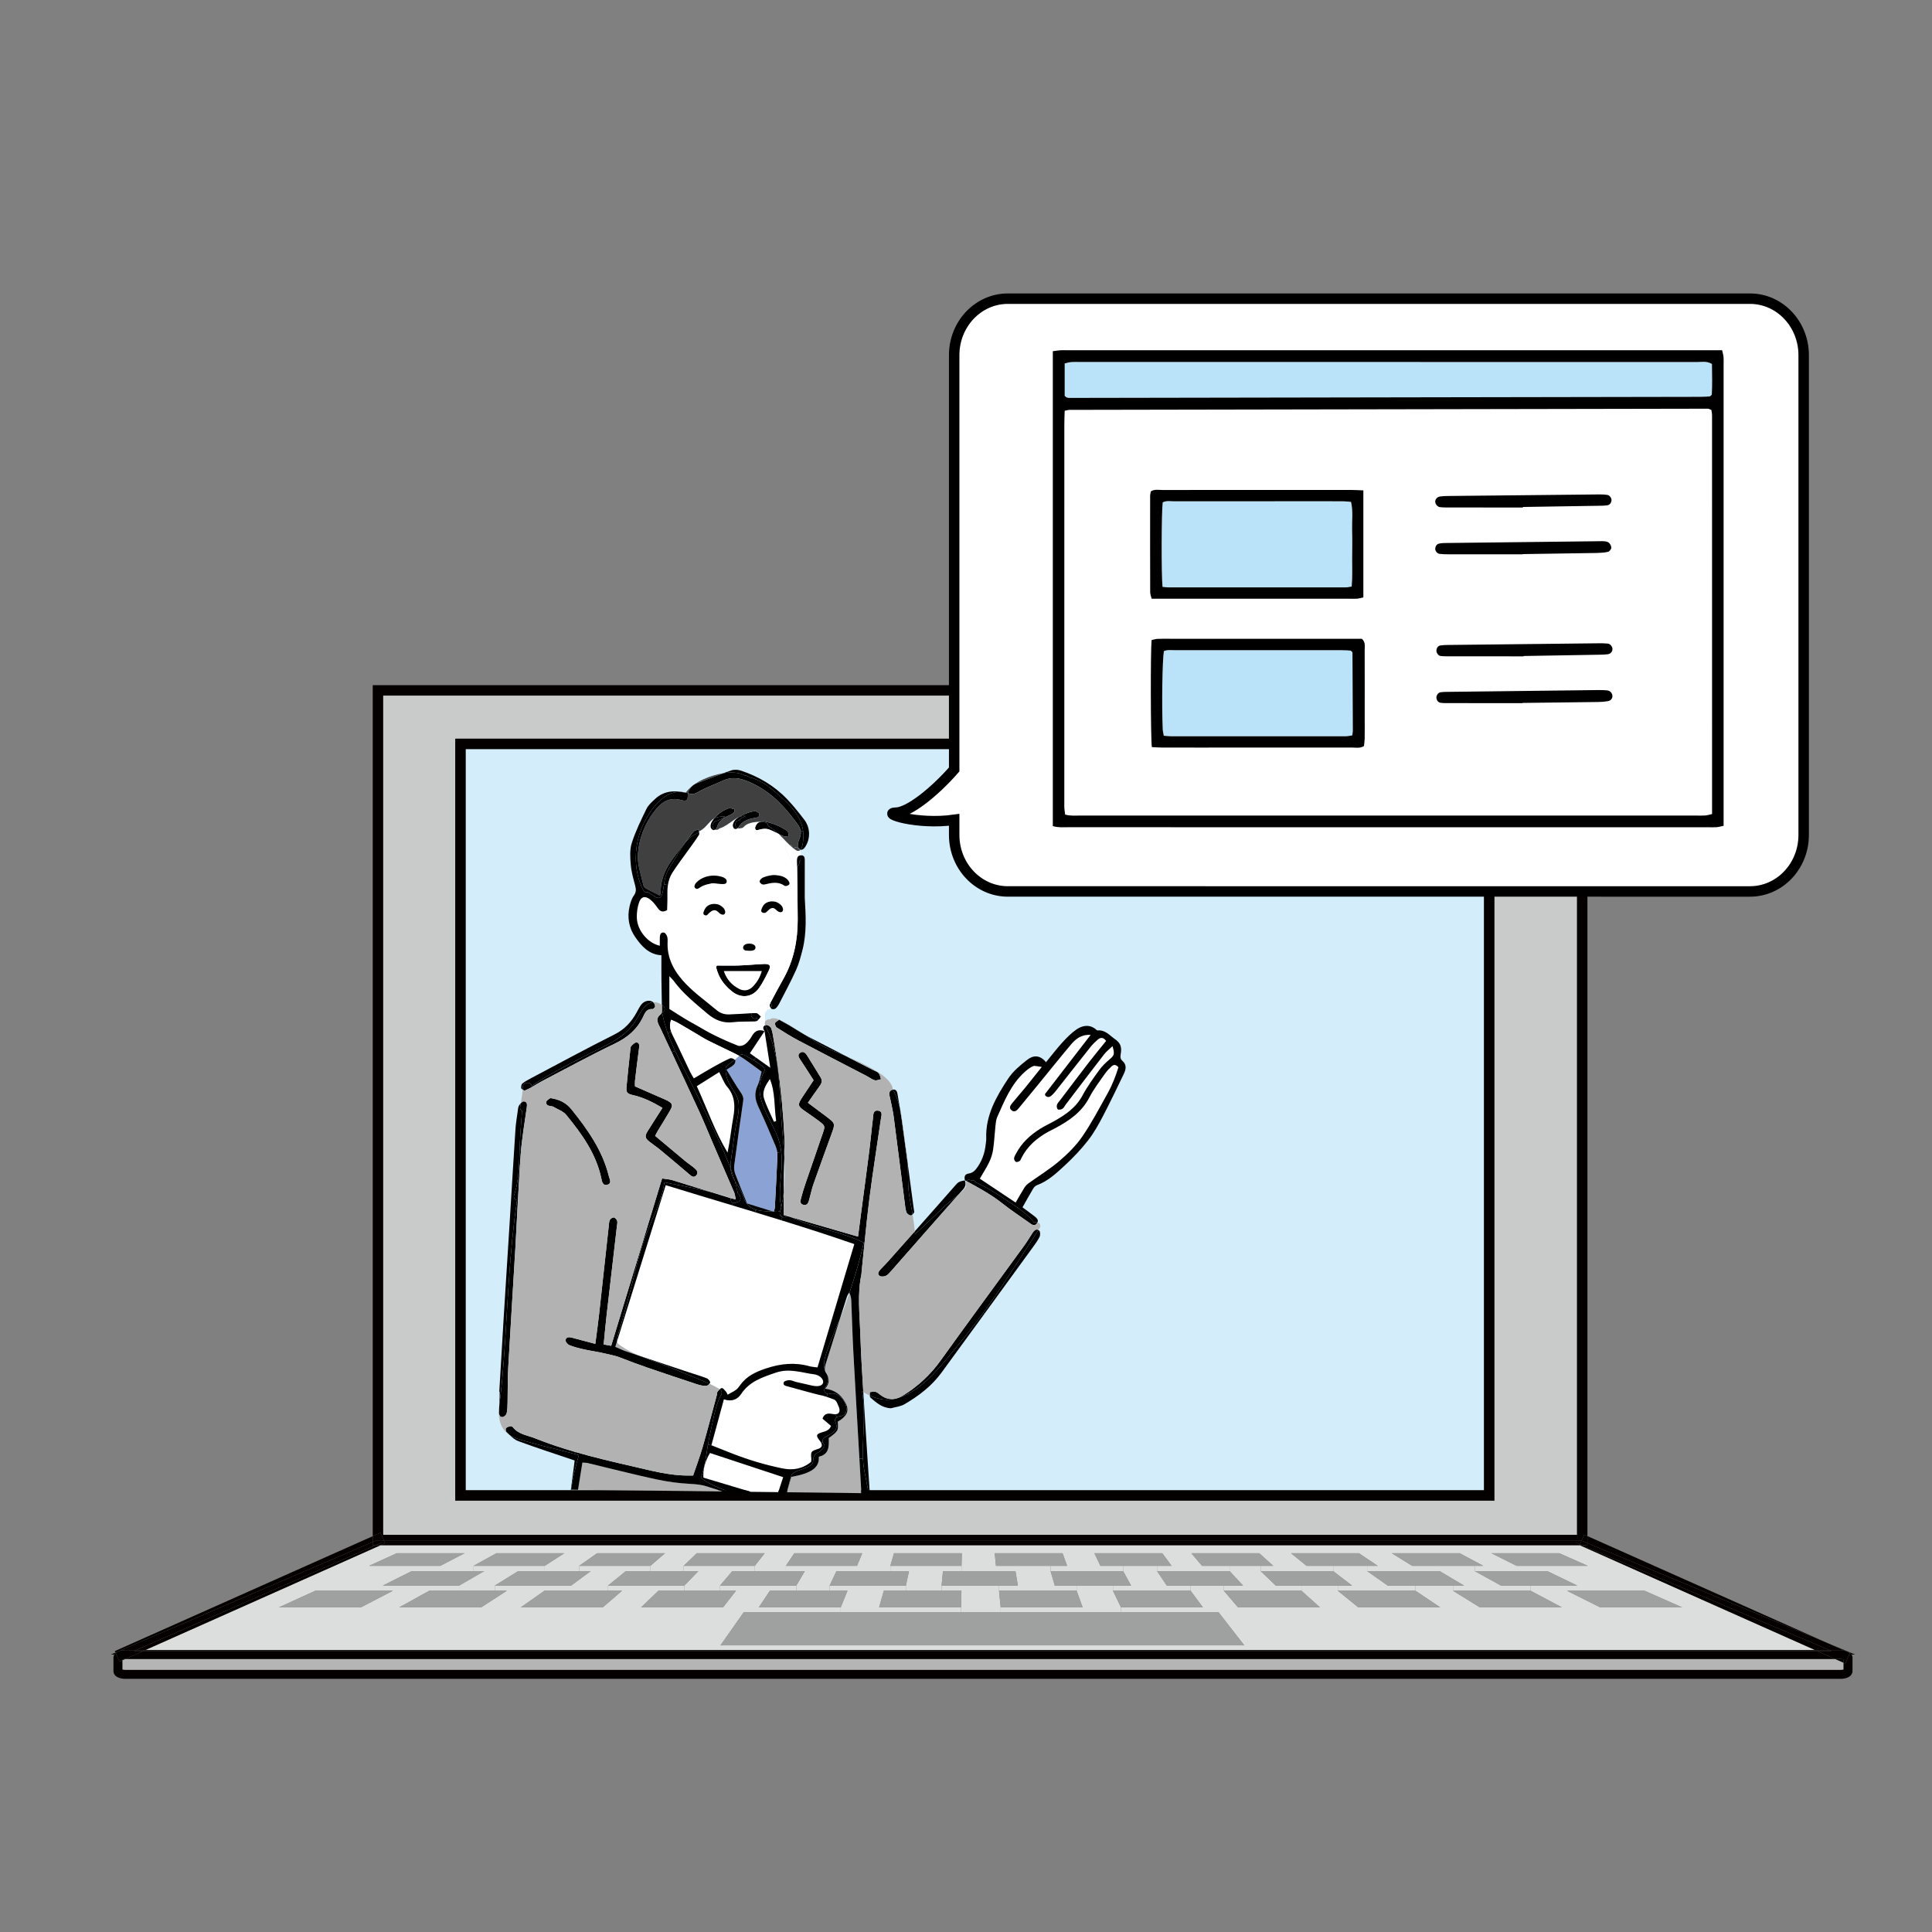 <?xml version="1.0" encoding="utf-8"?>
<!-- Generator: Adobe Illustrator 14.0.0, SVG Export Plug-In . SVG Version: 6.00 Build 43363)  -->
<!DOCTYPE svg PUBLIC "-//W3C//DTD SVG 1.1//EN" "http://www.w3.org/Graphics/SVG/1.1/DTD/svg11.dtd">
<svg version="1.1" id="レイヤー_1" xmlns="http://www.w3.org/2000/svg" xmlns:xlink="http://www.w3.org/1999/xlink" x="0px"
	 y="0px" width="288px" height="288px" viewBox="0 0 288 288" enable-background="new 0 0 288 288" xml:space="preserve">
<rect x="0" y="0" width="288" height="288" fill="#808080" stroke="none"/>
<g>
	<g>
		<g id="XMLID_1_">
			<g>
				<rect x="69.415" y="111.665" fill="#D3EDFB" width="151.802" height="110.484"/>
				<polygon fill="#DCDDDD" points="223.752,236.364 228.171,236.364 228.171,237.131 216.602,237.131 216.602,236.364 
					218.246,236.364 214.613,234.205 214.613,233.418 219.848,233.418 219.848,234.205 				"/>
				<polygon fill="#DCDDDD" points="206.876,236.364 210.999,236.364 210.999,237.131 199.429,237.131 199.429,236.364 
					201.552,236.364 198.74,234.205 198.74,233.418 203.802,233.418 203.802,234.205 				"/>
				<polygon fill="#DCDDDD" points="190.18,236.364 194.011,236.364 194.011,237.131 182.44,237.131 182.44,236.364 
					185.307,236.364 183.295,234.205 183.295,233.418 187.929,233.418 187.929,234.205 				"/>
				<polygon fill="#DCDDDD" points="173.935,236.364 177.481,236.364 177.481,237.131 165.911,237.131 165.911,236.364 
					168.61,236.364 167.422,234.205 167.422,233.418 172.484,233.418 172.484,234.205 				"/>
				<polygon fill="#DCDDDD" points="167.104,239.612 167.104,240.347 149.172,240.347 149.172,239.612 161.387,239.612 
					160.493,237.131 160.493,236.364 165.911,236.364 165.911,237.131 				"/>
				<polygon fill="#DCDDDD" points="157.238,236.364 160.493,236.364 160.493,237.131 148.924,237.131 148.924,236.364 
					151.733,236.364 151.375,234.205 151.375,233.418 156.609,233.418 156.609,234.205 				"/>
				<polygon fill="#DCDDDD" points="149.172,239.612 149.172,240.347 143.258,240.347 143.258,239.612 143.321,237.131 
					140.363,237.131 140.363,236.364 148.924,236.364 148.924,237.131 				"/>
				<polygon fill="#DCDDDD" points="132.725,233.418 143.331,233.418 143.331,234.205 140.564,234.205 140.363,236.364 
					140.363,237.131 135.039,237.131 135.039,236.364 135.502,234.205 132.725,234.205 				"/>
				<polygon fill="#DCDDDD" points="123.667,236.364 135.039,236.364 135.039,237.131 131.751,237.131 131.045,239.612 
					143.258,239.612 143.258,240.347 125.325,240.347 125.325,239.612 126.333,237.131 123.667,237.131 				"/>
				<polygon fill="#DCDDDD" points="117.15,233.418 127.757,233.418 127.757,234.205 124.691,234.205 123.667,236.364 
					123.667,237.131 118.703,237.131 118.703,236.364 119.97,234.205 117.15,234.205 				"/>
				<polygon fill="#DCDDDD" points="101.913,233.418 112.52,233.418 112.52,234.205 109.159,234.205 107.332,236.364 
					107.332,237.131 102.007,237.131 102.007,236.364 104.097,234.205 101.913,234.205 				"/>
				<polygon fill="#DCDDDD" points="86.338,233.418 96.947,233.418 96.947,234.205 93.286,234.205 90.637,236.364 90.637,237.131 
					85.131,237.131 85.131,236.364 88.052,234.205 86.338,234.205 				"/>
				<polygon fill="#DCDDDD" points="70.597,233.418 81.205,233.418 81.205,234.205 77.241,234.205 73.76,236.364 73.76,237.131 
					68.435,237.131 68.435,236.364 72.177,234.205 70.597,234.205 				"/>
				<path fill="#DCDDDD" d="M270.576,245.975H21.649l35.069-15.626h178.79L270.576,245.975z M58.563,237.131h-11.57l-5.422,2.481
					h12.214L58.563,237.131z M65.63,233.418l3.631-1.884H59.143l-4.121,1.884H65.63z M226.084,233.418h10.606l-4.25-1.884h-10.119
					L226.084,233.418z M233.589,237.131l4.958,2.481h12.215l-5.603-2.481H233.589z M151.375,234.205h-8.044v-0.787l0.051-1.884
					h-10.117l-0.541,1.884v0.787h-4.968v-0.787l0.771-1.884h-10.119l-1.258,1.884v0.787h-4.631v-0.787l1.472-1.884h-10.119
					l-1.959,1.884v0.787h-4.966v-0.787l2.189-1.884H89.017l-2.679,1.884v0.787h-5.133v-0.787l2.914-1.884H74l-3.403,1.884v0.787
					h-9.23l-4.303,2.159h11.372v0.767h-4.454l-4.475,2.481H71.72l3.831-2.481H73.76v-0.767h11.372v0.767h-3.978l-3.521,2.481h12.214
					l2.876-2.481h-2.087v-0.767h11.37v0.767h-3.865l-2.576,2.481h12.214l1.932-2.481h-2.38v-0.767h11.372v0.767h-3.94l-1.652,2.481
					h12.214v0.734h-14.466l-3.458,4.922h78.085l-3.83-4.922h-14.552v-0.734h12.215l-1.838-2.481v-0.767h4.96v0.767l2.112,2.481
					h12.214l-2.757-2.481v-0.767h5.418v0.767l3.058,2.481H214.7l-3.701-2.481v-0.767h5.603v0.767l4.012,2.481h12.216l-4.658-2.481
					v-0.767h6.953l-4.464-2.159h-10.813v-0.787h1.268l-3.53-1.884h-10.119l3.043,1.884h4.104v0.787h-10.812v-0.787h1.572
					l-2.807-1.884h-10.118l2.318,1.884h3.973v0.787h-10.812v-0.787h1.871l-2.089-1.884h-10.119l1.602,1.884h4.102v0.787h-10.811
					v-0.787h2.163l-1.391-1.884h-10.119l0.902,1.884h3.382v0.787h-10.813v-0.787h2.464l-0.674-1.884h-10.118l0.186,1.884h2.908
					V234.205L151.375,234.205z"/>
				<path fill="#B5B5B6" d="M274.816,247.863v1.015c-0.092,0.025-0.235,0.055-0.426,0.055H18.669c-0.191,0-0.334-0.029-0.426-0.055
					v-1.386l0.423-0.188c0.002,0,0.002,0,0.003,0h254.892L274.816,247.863z"/>
				<path fill="#C9CACA" d="M235.084,103.686v125.111H57.114V103.686H235.084z M222.768,223.699V110.113H67.864v113.586H222.768z"/>
				<path fill="#040000" d="M276.529,246.64h-0.52c-0.099-0.159-0.252-0.297-0.448-0.404L276.529,246.64z"/>
				<path fill="#040000" d="M17.809,247.687l0.435-0.194v1.386c0.092,0.025,0.235,0.055,0.426,0.055h255.721
					c0.19,0,0.334-0.029,0.426-0.055v-1.015l0.249,0.111l0.595-1.335h0.35c0.089,0.142,0.137,0.298,0.137,0.471v2.017
					c0,0.668-0.723,1.134-1.756,1.134H18.669c-1.035,0-1.756-0.466-1.756-1.134v-2.017c0-0.173,0.047-0.329,0.136-0.471h0.292
					L17.809,247.687z"/>
				<path fill="#040000" d="M276.01,246.64h-0.35l0.099-0.224l-0.913-0.407c0.131,0.019,0.256,0.046,0.369,0.083l0.347,0.144
					C275.758,246.343,275.911,246.48,276.01,246.64z"/>
				<path fill="#040000" d="M275.562,246.235l-0.347-0.143C275.342,246.13,275.457,246.18,275.562,246.235z"/>
				<path fill="#040000" d="M272.409,244.923l2.806,1.169c-0.113-0.037-0.238-0.064-0.369-0.083L272.409,244.923z"/>
				<path fill="#040000" d="M274.816,247.359v0.504l-1.255-0.559h0.829C274.581,247.305,274.725,247.332,274.816,247.359z"/>
				<path fill="#040000" d="M275.66,246.64l-0.595,1.335l-0.249-0.11v-0.505c-0.092-0.027-0.235-0.055-0.426-0.055h-0.829
					l-1.491-0.665H275.66L275.66,246.64z"/>
				<path fill="#040000" d="M273.562,247.305H18.669c-0.001,0-0.001,0-0.003,0l1.492-0.665h251.912L273.562,247.305z"/>
				<path fill="#040000" d="M272.728,245.975h1.663c0.16,0,0.312,0.012,0.455,0.034l0.913,0.407l-0.099,0.224h-3.591l-1.205-0.537
					h2.165L272.728,245.975z"/>
				<polygon fill="#040000" points="273.029,246.103 270.864,246.103 270.576,245.975 272.728,245.975 				"/>
				<polygon fill="#040000" points="272.728,245.975 270.576,245.975 235.509,230.349 235.843,230.349 				"/>
				<polygon fill="#040000" points="272.409,244.923 236.636,230.025 236.636,228.983 				"/>
				<polygon fill="#040000" points="272.069,246.64 20.158,246.64 21.363,246.103 270.864,246.103 				"/>
				<polygon fill="#040000" points="270.864,246.103 21.363,246.103 21.649,245.975 270.576,245.975 				"/>
				<polygon fill="#9FA0A0" points="250.762,239.612 238.547,239.612 233.589,237.131 245.159,237.131 				"/>
				<path fill="#040000" d="M272.409,244.923l2.437,1.086c-0.144-0.022-0.295-0.034-0.455-0.034h-1.663l-36.885-15.626h0.793v-0.323
					L272.409,244.923z"/>
				<polygon fill="#9FA0A0" points="236.69,233.418 226.084,233.418 222.321,231.534 232.44,231.534 				"/>
				<polygon fill="#040000" points="236.636,228.983 236.636,230.025 235.815,229.684 235.749,229.684 236.157,228.77 				"/>
				<polygon fill="#040000" points="235.843,230.349 235.509,230.349 235.463,230.328 235.516,230.211 				"/>
				<polygon fill="#040000" points="235.815,229.684 236.636,230.025 236.636,230.349 235.843,230.349 235.516,230.211 
					235.749,229.684 				"/>
				<polygon fill="#040000" points="234.894,229.946 235.516,230.211 235.463,230.328 235.509,230.349 56.719,230.349 
					57.411,230.04 57.37,229.946 				"/>
				<polygon fill="#9FA0A0" points="235.123,236.364 228.171,236.364 223.752,236.364 219.848,234.205 230.66,234.205 				"/>
				<path fill="#040000" d="M235.084,228.797V103.686H57.114v125.111H235.084z M236.157,228.77l-0.408,0.914H57.252l-0.536-1.202
					l-1.154,0.516V102.134h181.073v126.85L236.157,228.77z"/>
				<polygon fill="#040000" points="57.252,229.684 235.749,229.684 235.516,230.211 234.894,229.946 57.37,229.946 				"/>
				<polygon fill="#9FA0A0" points="232.829,239.612 220.613,239.612 216.602,237.131 228.171,237.131 				"/>
				<path fill="#040000" d="M222.768,110.113v113.586H67.864V110.113H222.768z M221.217,222.148V111.665H69.415v110.484H221.217z"/>
				<polygon fill="#9FA0A0" points="221.116,233.418 219.848,233.418 214.613,233.418 210.51,233.418 207.466,231.534 
					217.585,231.534 				"/>
				<polygon fill="#9FA0A0" points="218.246,236.364 216.602,236.364 210.999,236.364 206.876,236.364 203.802,234.205 
					214.613,234.205 				"/>
				<polygon fill="#9FA0A0" points="214.7,239.612 202.486,239.612 199.429,237.131 210.999,237.131 				"/>
				<polygon fill="#9FA0A0" points="205.374,233.418 203.802,233.418 198.74,233.418 194.768,233.418 192.449,231.534 
					202.567,231.534 				"/>
				<polygon fill="#9FA0A0" points="201.552,236.364 199.429,236.364 194.011,236.364 190.18,236.364 187.929,234.205 
					198.74,234.205 				"/>
				<polygon fill="#9FA0A0" points="196.768,239.612 184.554,239.612 182.44,237.131 194.011,237.131 				"/>
				<polygon fill="#9FA0A0" points="189.8,233.418 187.929,233.418 183.295,233.418 179.193,233.418 177.592,231.534 
					187.711,231.534 				"/>
				<polygon fill="#9FA0A0" points="181.656,240.347 185.486,245.269 107.401,245.269 110.859,240.347 125.325,240.347 
					143.258,240.347 149.172,240.347 167.104,240.347 				"/>
				<polygon fill="#9FA0A0" points="183.295,234.205 185.307,236.364 182.44,236.364 177.481,236.364 173.935,236.364 
					172.484,234.205 				"/>
				<polygon fill="#9FA0A0" points="177.481,237.131 179.319,239.612 167.104,239.612 165.911,237.131 				"/>
				<polygon fill="#9FA0A0" points="173.256,231.534 174.647,233.418 172.484,233.418 167.422,233.418 164.039,233.418 
					163.138,231.534 				"/>
				<polygon fill="#9FA0A0" points="167.422,234.205 168.61,236.364 165.911,236.364 160.493,236.364 157.238,236.364 
					156.609,234.205 				"/>
				<polygon fill="#9FA0A0" points="160.493,237.131 161.387,239.612 149.172,239.612 148.924,237.131 				"/>
				<polygon fill="#9FA0A0" points="158.399,231.534 159.073,233.418 156.609,233.418 151.375,233.418 148.467,233.418 
					148.281,231.534 				"/>
				<polygon fill="#9FA0A0" points="151.375,234.205 151.733,236.364 148.924,236.364 140.363,236.364 140.564,234.205 
					143.331,234.205 				"/>
				<polygon fill="#9FA0A0" points="143.382,231.534 143.331,233.418 132.725,233.418 133.265,231.534 				"/>
				<polygon fill="#9FA0A0" points="143.321,237.131 143.258,239.612 131.045,239.612 131.751,237.131 135.039,237.131 
					140.363,237.131 				"/>
				<polygon fill="#9FA0A0" points="135.502,234.205 135.039,236.364 123.667,236.364 124.691,234.205 127.757,234.205 
					132.725,234.205 				"/>
				<polygon fill="#9FA0A0" points="128.527,231.534 127.757,233.418 117.15,233.418 118.409,231.534 				"/>
				<polygon fill="#9FA0A0" points="126.333,237.131 125.325,239.612 113.111,239.612 114.763,237.131 118.703,237.131 
					123.667,237.131 				"/>
				<polygon fill="#9FA0A0" points="119.97,234.205 118.703,236.364 107.332,236.364 109.159,234.205 112.52,234.205 
					117.15,234.205 				"/>
				<polygon fill="#9FA0A0" points="113.991,231.534 112.52,233.418 101.913,233.418 103.872,231.534 				"/>
				<polygon fill="#9FA0A0" points="109.711,237.131 107.78,239.612 95.565,239.612 98.142,237.131 102.007,237.131 
					107.332,237.131 				"/>
				<polygon fill="#9FA0A0" points="104.097,234.205 102.007,236.364 90.637,236.364 93.286,234.205 96.947,234.205 
					101.913,234.205 				"/>
				<polygon fill="#9FA0A0" points="99.136,231.534 96.947,233.418 86.338,233.418 89.017,231.534 				"/>
				<polygon fill="#9FA0A0" points="92.724,237.131 89.847,239.612 77.633,239.612 81.154,237.131 85.131,237.131 90.637,237.131 
									"/>
				<polygon fill="#9FA0A0" points="88.052,234.205 85.131,236.364 73.76,236.364 77.241,234.205 81.205,234.205 86.338,234.205 
									"/>
				<polygon fill="#9FA0A0" points="84.119,231.534 81.205,233.418 70.597,233.418 74,231.534 				"/>
				<polygon fill="#9FA0A0" points="75.551,237.131 71.72,239.612 59.506,239.612 63.981,237.131 68.435,237.131 73.76,237.131 				
					"/>
				<polygon fill="#9FA0A0" points="72.177,234.205 68.435,236.364 57.063,236.364 61.366,234.205 70.597,234.205 				"/>
				<polygon fill="#9FA0A0" points="69.262,231.534 65.63,233.418 55.022,233.418 59.143,231.534 				"/>
				<polygon fill="#9FA0A0" points="58.563,237.131 53.786,239.612 41.572,239.612 46.994,237.131 				"/>
				<polygon fill="#040000" points="57.37,229.946 57.411,230.04 56.719,230.349 55.984,230.349 56.903,229.946 				"/>
				<polygon fill="#040000" points="56.717,228.482 57.252,229.684 55.961,229.684 55.563,229.856 55.563,228.997 				"/>
				<polygon fill="#040000" points="55.961,229.684 57.252,229.684 57.37,229.946 56.903,229.946 55.984,230.349 55.563,230.349 
					55.563,229.856 				"/>
				<polygon fill="#040000" points="56.719,230.349 21.649,245.975 20.281,245.975 55.984,230.349 				"/>
				<polygon fill="#040000" points="55.563,228.997 55.563,229.856 17.21,246.347 17.113,246.128 				"/>
				<polygon fill="#040000" points="21.649,245.975 21.363,246.103 19.989,246.103 20.281,245.975 				"/>
				<path fill="#040000" d="M20.158,246.64h-2.816l-0.101-0.225c0.309-0.274,0.813-0.44,1.429-0.44h1.611l-0.292,0.128h1.374
					L20.158,246.64z"/>
				<path fill="#040000" d="M18.669,245.975c-0.616,0-1.12,0.165-1.429,0.439l-0.031-0.067l38.353-16.49v0.492h0.421l-35.703,15.626
					H18.669z"/>
				<path fill="#040000" d="M18.666,247.305l-0.423,0.188v-0.133C18.335,247.332,18.477,247.305,18.666,247.305z"/>
				<path fill="#040000" d="M18.666,247.305c-0.189,0-0.331,0.027-0.423,0.055v0.133l-0.435,0.194l-0.467-1.047h2.816
					L18.666,247.305z"/>
				<path fill="#040000" d="M17.241,246.414l0.101,0.226H17.05C17.099,246.558,17.164,246.482,17.241,246.414z"/>
				<path fill="#040000" d="M17.21,246.347l0.031,0.067c-0.077,0.068-0.142,0.144-0.191,0.226h-0.52L17.21,246.347z"/>
			</g>
		</g>
	</g>
	<path fill="#FFFFFF" stroke="#000000" stroke-width="1.559" stroke-miterlimit="10" d="M133.578,121.141
		c1.92-0.051,5.691-3.045,8.66-6.44V52.943c0-4.651,3.584-8.421,8.002-8.421h110.629c4.419,0,8.001,3.771,8.001,8.421v71.522
		c0,4.653-3.582,8.422-8.001,8.422H150.24c-4.418,0-8.002-3.77-8.002-8.422v-2.253C136.682,122.996,131.258,121.203,133.578,121.141
		z"/>
	<g>
		<path fill="#FFFFFF" d="M113.619,144.099c-0.196,0.005-0.384,0.028-0.567,0.063c-0.178-0.088-0.384-0.124-0.59-0.081
			c-0.469-0.467-1.171-0.612-1.856-0.021c-0.052,0.045-0.101,0.097-0.149,0.152c-0.223-0.036-0.42-0.069-0.554-0.085
			c-0.369-0.044-0.781-0.077-1.163-0.021c-0.032-0.006-0.063-0.013-0.094-0.019c-0.587-0.112-1.103,0.363-1.084,0.876
			c-0.238,0.686,0.284,1.484,0.679,2.018c0.671,0.907,1.5,1.506,2.665,1.18c0.196-0.055,0.34-0.155,0.438-0.281
			c1.306-0.07,2.775-1.579,3.099-2.701C114.592,144.654,114.171,144.085,113.619,144.099z"/>
		<g>
			<g>
				<g id="XMLID_2_">
					<g>
						<path fill="#FFFFFF" d="M165.695,158.964c0.282-0.263,0.624-0.339,1.028,0.132c-0.402,1.312-0.927,2.662-1.635,3.928
							c-1.209,2.162-2.36,4.371-3.76,6.408c-0.939,1.366-2.169,2.577-3.438,3.659c-1.427,1.217-3.047,2.202-4.57,3.305
							c-0.239,0.173-0.46,0.402-0.616,0.652c-0.442,0.706-0.847,1.435-1.305,2.222c-1.766-1.178-3.524-2.351-5.345-3.566
							c0.465-0.808,0.991-1.616,1.405-2.479c0.281-0.586,0.486-1.236,0.58-1.879c0.171-1.181,0.221-2.379,0.349-3.566
							c0.047-0.437,0.097-0.898,0.272-1.292c1.063-2.384,2.042-4.827,4.034-6.644c0.387-0.354,0.814-0.698,1.286-0.908
							c0.269-0.119,0.663,0.043,1.319,0.109c-0.946,1.184-1.676,2.111-2.422,3.026c-0.645,0.788-1.313,1.557-1.964,2.341
							c-0.293,0.354-0.593,0.763-0.081,1.132c0.415,0.3,0.742-0.008,1.011-0.332c0.956-1.162,1.914-2.322,2.867-3.487
							c1.627-1.988,3.23-3.996,4.884-5.961c0.707-0.84,1.523-1.575,2.986-1.496c-2.384,3.085-4.595,5.943-6.797,8.807
							c-0.035,0.045,0.027,0.166,0.047,0.264c0.47,0.404,0.822,0.082,1.128-0.232c0.339-0.349,0.629-0.744,0.931-1.127
							c1.563-1.982,3.118-3.972,4.694-5.945c0.302-0.377,0.659-0.717,1.023-1.038c0.438-0.386,0.875-0.391,1.276,0.175
							c-0.843,1.047-1.714,2.092-2.545,3.166c-1.436,1.859-2.846,3.736-4.264,5.607c-0.188,0.248-0.427,0.48-0.521,0.762
							c-0.067,0.195-0.001,0.574,0.139,0.664c0.154,0.1,0.506,0.03,0.688-0.092c0.208-0.137,0.318-0.415,0.479-0.627
							c1.907-2.502,3.806-5.009,5.733-7.494c0.332-0.429,0.783-0.766,1.245-1.209c0.35,1.188,0.254,1.385-0.416,1.953
							c-0.565,0.48-1.122,1.007-1.556,1.604c-0.882,1.22-1.782,2.444-2.486,3.769c-0.992,1.863-2.604,2.948-4.355,3.917
							c-0.658,0.364-1.346,0.681-1.98,1.082c-1.48,0.937-2.747,2.093-3.576,3.669c-0.123,0.233-0.281,0.477-0.306,0.726
							c-0.018,0.176,0.121,0.455,0.27,0.532c0.135,0.068,0.408-0.032,0.563-0.139c0.132-0.09,0.186-0.294,0.266-0.451
							c0.897-1.769,2.325-2.989,4.033-3.921c0.312-0.169,0.632-0.318,0.945-0.485c2.093-1.113,4.001-2.394,5.144-4.611
							c0.646-1.254,1.529-2.385,2.335-3.55C164.996,159.646,165.342,159.292,165.695,158.964z"/>
						<path d="M149.341,191.731c1.841-2.773,3.656-5.569,5.447-8.376c0.041,0.025,0.083,0.057,0.125,0.098
							c0.17,0.164,0.179,0.676,0.053,0.926c-0.296,0.589-0.698,1.129-1.088,1.665c-2.368,3.255-4.736,6.509-7.105,9.762
							l-0.183-0.133C147.538,194.381,148.455,193.066,149.341,191.731z"/>
						<path d="M154.578,182.365c-0.371,0.51-0.778,0.17-1.145-0.092c-1.334-0.951-2.709-1.848-3.99-2.866
							c-1.669-1.325-3.525-2.327-5.381-3.342c0.124-0.167,0.332-0.256,0.594-0.153c0.035,0.013,0.066,0.028,0.102,0.043
							c0.298-0.071,0.636,0.057,0.734,0.314c1.773,0.807,3.468,1.913,5.066,2.98c0.995,0.667,2.014,1.358,2.88,2.191
							c0.239,0.228,0.511,0.499,0.708,0.803c0.162-0.103,0.355-0.106,0.524-0.043C154.649,182.254,154.619,182.308,154.578,182.365z
							"/>
						<path d="M146.056,175.703c1.821,1.216,3.579,2.389,5.345,3.566c0.458-0.787,0.862-1.517,1.305-2.222
							c0.156-0.25,0.377-0.479,0.616-0.652c1.523-1.103,3.144-2.088,4.57-3.305c1.269-1.082,2.499-2.293,3.438-3.659
							c1.399-2.037,2.551-4.246,3.76-6.408c0.708-1.266,1.232-2.616,1.635-3.928c-0.404-0.471-0.746-0.395-1.028-0.132
							c-0.354,0.328-0.699,0.683-0.974,1.078c-0.807,1.165-1.69,2.296-2.336,3.55c-1.143,2.218-3.05,3.498-5.143,4.611
							c-0.313,0.167-0.635,0.317-0.945,0.486c-1.709,0.931-3.137,2.152-4.034,3.92c-0.079,0.157-0.134,0.361-0.265,0.452
							c-0.155,0.106-0.43,0.206-0.563,0.138c-0.148-0.076-0.288-0.355-0.271-0.532c0.024-0.249,0.184-0.491,0.307-0.726
							c0.828-1.576,2.096-2.732,3.576-3.669c0.634-0.4,1.321-0.718,1.98-1.082c1.752-0.969,3.363-2.053,4.355-3.917
							c0.704-1.324,1.604-2.549,2.485-3.769c0.434-0.598,0.99-1.123,1.557-1.604c0.67-0.568,0.765-0.765,0.416-1.953
							c-0.463,0.443-0.913,0.78-1.246,1.209c-1.928,2.485-3.826,4.993-5.732,7.494c-0.162,0.212-0.272,0.49-0.48,0.627
							c-0.183,0.122-0.533,0.191-0.688,0.093c-0.141-0.091-0.206-0.469-0.14-0.665c0.096-0.281,0.335-0.514,0.522-0.762
							c1.417-1.871,2.828-3.748,4.264-5.606c0.83-1.075,1.702-2.12,2.545-3.167c-0.402-0.564-0.839-0.561-1.277-0.174
							c-0.363,0.32-0.722,0.66-1.023,1.037c-1.575,1.975-3.13,3.964-4.694,5.945c-0.302,0.383-0.592,0.778-0.93,1.127
							c-0.306,0.315-0.659,0.637-1.129,0.232c-0.019-0.098-0.081-0.218-0.047-0.263c2.203-2.864,4.413-5.723,6.798-8.808
							c-1.463-0.079-2.28,0.656-2.987,1.496c-1.653,1.965-3.256,3.974-4.884,5.961c-0.952,1.165-1.911,2.325-2.867,3.487
							c-0.268,0.324-0.595,0.632-1.011,0.332c-0.512-0.369-0.212-0.778,0.082-1.132c0.649-0.783,1.318-1.553,1.963-2.341
							c0.747-0.914,1.477-1.843,2.423-3.026c-0.657-0.066-1.051-0.229-1.32-0.109c-0.472,0.21-0.898,0.555-1.285,0.908
							c-1.993,1.816-2.972,4.26-4.035,6.644c-0.176,0.394-0.225,0.855-0.271,1.292c-0.128,1.188-0.179,2.386-0.35,3.566
							c-0.094,0.643-0.299,1.293-0.58,1.879C147.048,174.087,146.521,174.896,146.056,175.703z M153.438,181.441
							c-0.866-0.833-1.885-1.524-2.88-2.191c-1.599-1.067-3.293-2.174-5.066-2.98c-0.099-0.258-0.437-0.386-0.734-0.314
							c-0.034-0.015-0.066-0.03-0.102-0.043c-0.262-0.103-0.47-0.014-0.594,0.153c-0.076-0.042-0.152-0.083-0.228-0.125
							c-0.103-0.528-0.067-0.921,0.636-1.017c0.337-0.046,0.723-0.28,0.942-0.549c0.923-1.122,1.401-2.441,1.538-3.887
							c0.025-0.264,0.078-0.53,0.068-0.793c-0.125-3.426,1.508-6.236,3.288-8.936c0.711-1.077,1.783-1.956,2.813-2.77
							c0.867-0.686,1.886-0.785,2.809,0.353c0.834-1.017,1.574-1.996,2.396-2.898c0.65-0.713,1.339-1.425,2.127-1.97
							c0.868-0.599,1.872-0.816,2.842-0.086c0.105,0.08,0.223,0.226,0.323,0.218c1.154-0.103,1.773,0.735,2.603,1.306
							c0.825,0.566,0.98,1.162,0.876,2.004c-0.054,0.432-0.204,0.859,0.22,1.227c0.66,0.567,0.541,1.262,0.212,1.939
							c-1.023,2.109-2.026,4.229-3.114,6.304c-0.657,1.253-1.354,2.51-2.221,3.62c-1.029,1.316-2.191,2.549-3.42,3.684
							c-1.26,1.165-2.526,2.369-4.197,2.987c-0.219,0.081-0.432,0.293-0.554,0.499c-0.537,0.897-1.041,1.816-1.598,2.801
							c0.613,0.455,1.185,0.865,1.739,1.298c0.31,0.242,0.676,0.524,0.507,0.927c-0.169-0.063-0.362-0.06-0.525,0.043
							C153.949,181.94,153.678,181.669,153.438,181.441z"/>
						<path d="M143.839,175.962c0.001,0.001,0.002,0.003,0.002,0.003c-0.007,0-0.013,0.002-0.021,0.003
							c-0.005-0.015-0.011-0.03-0.018-0.044C143.803,175.923,143.831,175.954,143.839,175.962z"/>
						<path d="M143.835,175.94c0.001,0.008,0.002,0.015,0.004,0.021c-0.008-0.008-0.036-0.039-0.036-0.039
							C143.813,175.93,143.824,175.935,143.835,175.94z"/>
						<path d="M143.82,175.967c0.205,0.516,0.119,0.915-0.293,1.378c-0.234,0.264-0.467,0.526-0.701,0.789
							c-0.292,0.247-0.593,0.478-0.872,0.701c-0.978,0.78-1.838,1.619-2.732,2.491c-0.604,0.591-2.203,2.072-2.833,2.668
							c-0.002-0.131-0.009-0.28-0.021-0.444c2.074-2.338,4.144-4.679,6.201-7.029C142.94,176.098,143.36,176.044,143.82,175.967z"/>
						<path d="M142.792,200.545c1.314-1.586,2.583-3.211,3.798-4.872l0.183,0.133c-2.142,2.938-4.284,5.878-6.429,8.814
							c-1.463,2.004-3.406,3.471-5.516,4.709c-0.584,0.342-1.332,0.405-2.004,0.597c-1.314-0.042-2.188-0.833-3.058-1.581
							c-0.069-0.061-0.094-0.174-0.102-0.307c0.61,0.281,1.258,0.48,1.959,0.574c0.65,0.087,1.304,0.027,1.938-0.129
							c0.735-0.183,1.444-0.495,2.092-0.864C138.53,205.979,140.713,203.051,142.792,200.545z"/>
						<path d="M142.826,178.134c-3.345,3.768-6.659,7.562-9.988,11.344c-0.232,0.263-0.475,0.565-0.778,0.702
							c-0.27,0.121-0.712,0.16-0.934,0.015c-0.373-0.243-0.18-0.631,0.074-0.911c0.355-0.393,0.745-0.754,1.097-1.149
							c1.357-1.528,2.715-3.056,4.072-4.584c0.013,0.164,0.02,0.313,0.021,0.444c0.63-0.596,2.229-2.077,2.833-2.668
							c0.894-0.872,1.754-1.711,2.732-2.491C142.233,178.611,142.534,178.381,142.826,178.134z"/>
						<path d="M136.036,181.034c-0.125-0.754-0.267-1.534-0.404-2.239c-0.352-1.805-0.242-3.582-0.325-5.372
							c0.281,2.105,0.561,4.212,0.843,6.317c0.035,0.263,0.074,0.524,0.138,0.966C136.225,180.772,136.138,180.921,136.036,181.034z
							"/>
						<path d="M136.036,181.034c-0.072,0.08-0.151,0.145-0.235,0.149c-0.22,0.016-0.586-0.234-0.667-0.451
							c-0.167-0.447-0.203-0.946-0.266-1.427c-0.552-4.294-1.09-8.588-1.653-12.88c-0.104-0.786-0.294-1.562-0.447-2.341
							c-0.052-0.26-0.129-0.516-0.172-0.776c-0.069-0.438,0.02-0.815,0.525-0.879c0.003,0.021,0.006,0.041,0.008,0.063
							c0.488,0.832,0.801,1.797,1.02,2.713c0.001,0.003,0.002,0.007,0.002,0.01c0.11,0.64,0.216,1.28,0.304,1.923
							c0.29,2.094,0.571,4.188,0.852,6.282c-0.001,0.002-0.001,0.003,0,0.004c0.083,1.79-0.026,3.566,0.325,5.371
							C135.769,179.5,135.911,180.28,136.036,181.034z"/>
						<path fill="#B2B2B2" d="M134.15,165.215c0.478,2.01,0.556,4.07,0.931,6.094c0.131,0.707,0.193,1.411,0.225,2.111
							c-0.281-2.095-0.563-4.188-0.852-6.283C134.366,166.494,134.261,165.854,134.15,165.215z"/>
						<path d="M152.633,185.743c0.469-0.643,0.873-1.332,1.311-1.997c0.216-0.328,0.521-0.583,0.845-0.391
							c-1.791,2.807-3.606,5.603-5.447,8.376c-0.886,1.335-1.803,2.649-2.751,3.941c-1.215,1.661-2.483,3.286-3.797,4.872
							c-2.079,2.506-4.262,5.433-7.14,7.074c-0.647,0.369-1.356,0.682-2.092,0.864v-0.003c0.35-0.086,0.701-0.239,1.05-0.455
							c2.212-1.357,4.069-3.073,5.595-5.201C144.311,197.104,148.492,191.438,152.633,185.743z"/>
						<path d="M133.788,163.086c0.114,0.711,0.24,1.419,0.362,2.129c0-0.003-0.001-0.007-0.002-0.011
							c-0.219-0.915-0.532-1.88-1.02-2.712c-0.002-0.021-0.005-0.043-0.008-0.063c0.004-0.002,0.009-0.002,0.015-0.002
							C133.584,162.377,133.726,162.694,133.788,163.086z"/>
						<path d="M131.272,207.959c0.755,0.569,1.521,0.711,2.289,0.522v0.002c-0.634,0.156-1.288,0.216-1.938,0.129
							c-0.701-0.093-1.349-0.293-1.959-0.574c-0.01-0.162,0.003-0.354-0.015-0.507c0.284-0.029,0.59-0.138,0.846-0.067
							C130.778,207.543,131.026,207.772,131.272,207.959z"/>
						<path d="M130.998,159.994c0.19,0.23,0.226,0.586,0.33,0.888c-0.316,0.058-0.663,0.226-0.941,0.147
							c-0.415-0.115-0.775-0.414-1.167-0.619c-3.415-1.775-6.84-3.534-10.244-5.332c-1.089-0.576-2.137-1.234-3.176-1.898
							c-0.169-0.108-0.304-0.473-0.253-0.664c0.052-0.191,0.358-0.314,0.604-0.506c0.542,0.297,1.048,0.561,1.537,0.85
							c0.753,0.446,1.483,0.936,2.24,1.373c1.361,0.893,2.653,1.767,4.167,2.381c0.648,0.262,1.3,0.523,1.949,0.793
							c1.387,0.708,2.775,1.415,4.161,2.126C130.478,159.674,130.815,159.771,130.998,159.994z"/>
						<path fill="#B2B2B2" d="M105.362,221.571c-0.805-0.257-1.609-0.329-2.459-0.374c-1.716-0.093-3.442-0.323-5.122-0.689
							c-3.416-0.742-6.804-1.612-10.204-2.425c-0.205-0.048-0.422-0.035-0.758-0.061c-0.204,1.268-0.405,2.479-0.59,3.692
							c-0.019,0.12-0.037,0.24-0.056,0.36l21.594,0.259C106.965,222.08,106.163,221.826,105.362,221.571z"/>
						<path fill="#B2B2B2" d="M128.167,218.416c-0.019-0.32-0.037-0.642-0.055-0.963c-0.304-5.297-0.619-10.594-0.905-15.891
							c-0.135-2.522-0.202-5.047-0.304-7.568c-0.016-0.403-0.051-0.805-0.286-1.248c-0.407,1.235-0.835,2.461-1.337,3.661
							c-0.026,0.063-0.052,0.124-0.079,0.187c-0.722,2.271-1.439,4.544-2.143,6.821c-0.071,0.23-0.121,0.53-0.094,0.781
							c0.021,0.04,0.046,0.076,0.075,0.107c0.014,0.049,0.033,0.099,0.061,0.149c0.115,0.199,0.199,0.394,0.252,0.586
							c0.286,0.641,0.273,1.271-0.354,1.968c1.372,0.179,2.238,0.813,2.857,1.804c0.006,0.01,0.012,0.02,0.017,0.029
							c0.737,1.194,0.579,1.986-0.554,2.813c-0.141,0.104-0.3,0.182-0.442,0.266c0.112,1.348,0.074,1.418-1.341,2.447
							c0.037,1.216,0.084,2.442-1.479,2.783c0.113,1.685-1.182,2.48-4.104,3.017c-0.177,0.602-0.356,1.216-0.538,1.835
							c-0.037,0.149-0.074,0.3-0.113,0.449l11.1,0.133C128.324,221.193,128.247,219.805,128.167,218.416z"/>
						<path d="M128.938,211.5c-0.081-1.332-0.166-2.664-0.248-3.996c-0.061-0.039-0.12-0.077-0.179-0.117
							c0.322,1.966,0.292,3.974,0.212,5.964c-0.056,1.362-0.152,2.718-0.083,4.071c0.027,0.552,0.082,1.103,0.177,1.654
							c0.206,1.177,0.467,2.345,0.689,3.519l0.154,0.002C129.419,218.898,129.162,215.2,128.938,211.5z"/>
						<path d="M128.817,219.076c-0.095-0.551-0.15-1.103-0.177-1.654l-0.529,0.031c0.018,0.321,0.037,0.643,0.055,0.963
							c0.08,1.389,0.157,2.777,0.236,4.166l1.104,0.014C129.284,221.421,129.022,220.253,128.817,219.076z"/>
						<path d="M127.051,191.412c0.654-2.035,1.26-4.086,1.704-6.176l0.125,0.013c-0.143,1.424-0.284,2.849-0.434,4.271
							c-0.019,0.177-0.015,0.357-0.05,0.53c-0.604,2.892-0.244,5.808-0.15,8.707c0.093,2.918,0.263,5.832,0.445,8.746
							c-0.06-0.039-0.12-0.077-0.179-0.117c0.323,1.966,0.293,3.974,0.212,5.964c-0.056,1.362-0.151,2.718-0.083,4.071l-0.529,0.03
							c-0.304-5.297-0.619-10.593-0.904-15.891c-0.135-2.521-0.203-5.046-0.304-7.567c-0.017-0.403-0.051-0.806-0.287-1.248
							C126.764,192.302,126.907,191.857,127.051,191.412z"/>
						<path fill="#FFFFFF" d="M124.763,209.082c0.174,0.422,0.468,0.922,0.371,1.301c-0.089,0.348-0.341,0.438-0.636,0.438
							c-0.194,0-0.409-0.039-0.607-0.07c-0.557-0.087-1.054,0.029-1.279,0.727c0.429,0.365,0.847,0.722,1.276,1.087
							c-0.293,0.704-0.863,0.797-1.411,0.966c-0.816,0.253-0.863,0.482-0.313,1.179c0.1,0.127,0.178,0.243,0.234,0.352
							c0.237,0.453,0.088,0.75-0.456,0.931c-1.088,0.361-1.086,0.361-1.002,1.518c0.009,0.128-0.018,0.259-0.029,0.405
							c-1.281,1.06-2.712,1.304-4.326,0.97c-2.564-0.529-5.059-1.273-7.491-2.234c-0.981-0.387-1.961-0.776-3.048-1.207
							c0.621-2.281,1.22-4.486,1.864-6.852c1.161,0.412,2.038,0.012,2.568-0.788c1.246-1.878,3.123-2.479,5.13-3.173
							c2.095-0.725,3.877,0.005,5.902,0.258c1.592,0.362,1.764,2.162-0.461,1.66c-0.825-0.187-1.586-0.35-2.344-0.532
							c-0.343-0.081-0.678-0.272-1.018-0.275c-0.297-0.001-0.785,0.124-0.853,0.314c-0.17,0.469,0.31,0.535,0.641,0.627
							c1.019,0.287,4.323,1.191,4.593,1.237c0.391,0.066,0.774,0.175,1.155,0.301c0.366,0.121,0.729,0.259,1.09,0.392
							C124.499,208.68,124.685,208.892,124.763,209.082z"/>
						<path d="M120.521,154.56c1.835,0.959,3.677,1.903,5.521,2.847c-0.649-0.27-1.3-0.53-1.949-0.793
							c-1.514-0.614-2.806-1.488-4.167-2.381C120.123,154.346,120.32,154.455,120.521,154.56z"/>
						<path d="M123.209,166.464c1.309,0.996,1.309,1.017,0.764,2.521c-0.904,2.496-1.819,4.988-2.701,7.491
							c-0.249,0.707-0.398,1.448-0.6,2.173c-0.13,0.469-0.236,1.089-0.867,0.962c-0.686-0.138-0.458-0.746-0.337-1.205
							c0.17-0.642,0.364-1.276,0.578-1.904c0.857-2.513,1.729-5.021,2.59-7.53c0.384-1.123,0.39-1.14-0.567-1.868
							c-0.669-0.51-1.372-0.974-2.06-1.456c-1.12-0.784-1.153-0.944-0.384-2.127c0.506-0.778,1.027-1.548,1.654-2.489
							c-0.676-1.053-1.306-2.062-1.967-3.048c-0.242-0.36-0.473-0.724-0.052-1.037c0.403-0.301,0.771-0.05,1.001,0.315
							c0.71,1.121,1.4,2.256,2.092,3.389c0.308,0.504,0.072,0.918-0.23,1.334c-0.565,0.776-1.107,1.568-1.692,2.4
							C121.444,165.142,122.333,165.796,123.209,166.464z"/>
						<path d="M123.645,207.787c0.858-0.273,1.699,0.327,2.165,1.092c0.583,0.959,0.575,2.175-0.729,2.254
							c-0.108,0.006-0.222,0.046-0.321,0.109l-0.262-0.421c0.295,0,0.547-0.091,0.636-0.438c0.097-0.379-0.196-0.879-0.371-1.301
							c-0.079-0.19-0.265-0.402-0.451-0.471c-0.361-0.133-0.724-0.271-1.09-0.392l0.144-0.422
							C123.454,207.818,123.549,207.816,123.645,207.787z"/>
						<path d="M128.755,185.236c-3.444-1.704-7.384-2.131-10.846-3.803c3.261,0.949,6.559,1.908,9.998,2.906
							c0.164-1.255,0.309-2.383,0.458-3.512c0.417-3.161,0.845-6.32,1.247-9.483c0.195-1.538,0.322-3.083,0.519-4.621
							c0.062-0.487-0.02-1.253,0.749-1.165c0.793,0.092,0.495,0.816,0.428,1.295c-0.555,3.902-1.191,7.794-1.688,11.704
							c-0.283,2.225-0.515,4.458-0.739,6.691L128.755,185.236z"/>
						<path d="M123.366,207.798c-0.367-0.084-0.633-0.54-0.399-0.89c0.418-0.625,0.566-1.23,0.386-1.869
							c0.285,0.641,0.273,1.271-0.354,1.967c1.372,0.18,2.238,0.813,2.857,1.805c0.006,0.009,0.013,0.02,0.018,0.028l-0.064,0.04
							c-0.465-0.765-1.306-1.365-2.165-1.092C123.549,207.816,123.454,207.818,123.366,207.798z"/>
						<path d="M125.202,196.594c-0.723,2.271-1.439,4.544-2.144,6.82c-0.07,0.23-0.121,0.531-0.094,0.782
							c-0.023-0.045-0.043-0.096-0.056-0.151c-0.25-1.071,0.251-2.313,0.608-3.303C124.025,199.339,124.622,197.97,125.202,196.594z
							"/>
						<path d="M122.398,215.06c-0.056-0.107-0.134-0.224-0.234-0.351c-0.55-0.696-0.503-0.926,0.313-1.179
							c0.547-0.169,1.117-0.262,1.411-0.966c-0.43-0.365-0.848-0.722-1.276-1.087c0.225-0.698,0.722-0.813,1.279-0.727
							c0.198,0.03,0.413,0.07,0.607,0.07l0.262,0.421c-0.216,0.137-0.366,0.386-0.256,0.648c0.231,0.55,0.305,0.995-0.129,1.451
							c-0.393,0.411-0.966,0.66-1.458,0.931c-0.264,0.146-0.357,0.479-0.25,0.748L122.398,215.06z"/>
						<path fill="#FFFFFF" d="M127.354,185.453c-1.841,6.169-3.659,12.259-5.489,18.388c-0.481-0.067-0.836-0.077-1.169-0.17
							c-2.2-0.614-4.284-0.418-6.483,0.313c-1.591,0.53-2.917,1.15-3.885,2.505c-0.18,0.251-0.369,0.519-0.615,0.695
							c-0.378,0.271-0.809,0.472-1.247,0.719c-0.123-0.235-0.16-0.364-0.241-0.45c-0.195-0.201-0.418-0.543-0.613-0.531
							c-0.105,0.007-0.215,0.073-0.318,0.167c-0.496-0.299-1.008-0.563-1.531-0.807c0.051-0.063,0.085-0.128,0.092-0.184
							c0.022-0.196-0.262-0.543-0.487-0.632c-0.863-0.337-1.755-0.596-2.635-0.887c-2.443-0.813-4.887-1.623-7.328-2.438
							c-0.968-0.404-1.904-0.871-2.781-1.467c-0.284-0.193-0.63-0.381-0.639-0.747c2.229-7.148,4.441-14.243,6.677-21.416
							c0.192-0.614,0.383-1.228,0.575-1.842c3.316,1.022,6.62,2.012,9.912,3.003c1.129,0.34,2.258,0.681,3.383,1.022
							c1.319,0.4,2.635,0.804,3.95,1.212C120.117,183.035,123.741,184.2,127.354,185.453z"/>
						<path d="M119.716,123.871c0.093,0.684,0.061,1.407-0.11,2.178c-0.015,0.068-0.038,0.129-0.068,0.179
							c-0.007,0.161-0.076,0.319-0.184,0.434c-0.197-0.093-0.437-0.333-0.436-0.507c0-0.384,0.101-0.792,0.26-1.144
							c0.176-0.386,0.229-0.75,0.18-1.098L119.716,123.871z"/>
						<path d="M119.716,123.871l-0.358,0.041c-0.05-0.354-0.205-0.691-0.444-1.02c-1.759-2.416-3.728-4.616-6.458-5.968
							c-1.477-0.73-2.991-1.343-4.673-0.563c-1.237,0.575-2.545,1.023-3.718,1.703c-0.567,0.33-0.982,0.409-1.514,0.144
							c0.137-0.439,0.356-0.798,0.674-1.07c0.003-0.003,0.007-0.006,0.011-0.009c0.061-0.048,0.122-0.094,0.186-0.139
							c0.002-0.002,0.005-0.004,0.007-0.005c0.145-0.095,0.305-0.176,0.483-0.243c1.312-0.486,2.612-1.003,3.925-1.484
							c1.084-0.174,2.25-0.164,3.169,0.33c0.015-0.002,0.031-0.004,0.045-0.004c0.119,0,0.221,0.034,0.314,0.093
							c0.005,0.002,0.011,0.005,0.017,0.007c0.007,0.003,0.014,0.006,0.022,0.008c0.146,0.057,0.218,0.093,0.336,0.199
							c0.007,0.007,0.014,0.016,0.02,0.021c0.076-0.009,0.159-0.002,0.249,0.023c1.195,0.356,2.234,1.03,3.186,1.821
							c0.915,0.763,1.84,1.569,2.648,2.447C118.873,121.321,119.535,122.522,119.716,123.871z"/>
						<path d="M119.449,127.501c0.55,0.018,0.517,0.487,0.516,0.896c-0.005,1.812-0.002,3.624-0.002,5.436
							c0.158,2.605,0.312,5.227-0.342,7.786c-0.26,1.024-0.538,2.061-0.971,3.018c-0.766,1.689-1.65,3.324-2.5,4.975
							c-0.14,0.271-0.321,0.545-0.551,0.732c-0.131,0.107-0.446,0.123-0.595,0.037c-0.039-0.022-0.077-0.057-0.111-0.1
							c0.211-0.232,0.161-0.619-0.052-0.793c0.059-0.124,0.132-0.247,0.196-0.368c0.563-1.052,1.118-2.108,1.707-3.145
							c1.574-2.767,2.179-5.771,2.169-8.915c-0.008-2.648-0.058-5.298-0.091-7.945c0.181-0.065,0.326-0.225,0.326-0.465v-0.206
							c0.12-0.08,0.205-0.215,0.205-0.408v-0.534C119.383,127.5,119.416,127.5,119.449,127.501z"/>
						<path fill="#FFFFFF" d="M119.352,127.013v0.489c-0.519,0.034-0.555,0.496-0.549,0.938c0.001,0.088,0.011,0.176,0.012,0.265
							c0.002,0.138,0.003,0.273,0.006,0.411c-0.257,0.093-0.586-0.003-0.679-0.33c-0.225-0.801-0.797-1.444-1.023-2.25
							c-0.109-0.388,0.215-0.639,0.524-0.633c0.158,0.151,0.318,0.298,0.486,0.438c0.021,0.066,0.043,0.132,0.069,0.196
							c0.02-0.032,0.043-0.06,0.07-0.085c0.127,0.102,0.258,0.197,0.393,0.287c0.227,0.15,0.448,0.12,0.612-0.003
							C119.322,126.81,119.352,126.9,119.352,127.013z"/>
						<path d="M119.147,128.444v0.206c0,0.24-0.146,0.4-0.326,0.465c-0.003-0.137-0.004-0.273-0.006-0.41
							c-0.001-0.089-0.011-0.177-0.012-0.265c-0.005-0.442,0.031-0.904,0.549-0.938v0.534
							C119.352,128.229,119.267,128.364,119.147,128.444z"/>
						<path fill="#404040" d="M118.269,126.452c0.219-0.215,0.641-0.173,0.808,0.118c0.079,0.036,0.147,0.091,0.196,0.166
							c-0.164,0.123-0.385,0.154-0.612,0.003C118.526,126.648,118.396,126.553,118.269,126.452z"/>
						<path d="M118.142,219.686c0.461-0.396,1.086-0.538,1.645-0.753c0.364-0.14,0.738-0.293,1.06-0.521
							c0.361-0.26,0.352-0.446,0.388-0.867c0.029-0.334,0.143-0.596,0.389-0.826c0.174-0.165,0.635-0.322,0.728-0.467
							c0.139-0.216,0.306-0.374,0.491-0.547c0.199-0.183-0.02-0.403-0.14-0.612c-0.013-0.023-0.025-0.047-0.034-0.072
							c-0.107-0.269-0.015-0.602,0.25-0.748c0.491-0.27,1.065-0.52,1.458-0.931c0.434-0.455,0.36-0.901,0.129-1.45
							c-0.11-0.263,0.04-0.512,0.256-0.648c0.099-0.063,0.212-0.104,0.321-0.109c1.303-0.079,1.312-1.296,0.729-2.254l0.064-0.04
							c0.737,1.195,0.579,1.986-0.554,2.813c-0.141,0.103-0.3,0.181-0.442,0.265c0.112,1.349,0.074,1.419-1.341,2.448
							c0.037,1.215,0.085,2.441-1.479,2.782c0.114,1.685-1.182,2.48-4.104,3.017c-0.177,0.602-0.356,1.217-0.538,1.835
							c0.162-0.655,0.312-1.311,0.529-1.926C117.946,219.94,118.005,219.804,118.142,219.686z"/>
						<path fill="#404040" d="M118.106,126.264c0.007,0.025,0.015,0.051,0.023,0.077c-0.167-0.14-0.328-0.287-0.486-0.438
							C117.843,125.906,118.037,126.015,118.106,126.264z"/>
						<path d="M107.61,206.922c0.194-0.012,0.418,0.33,0.613,0.531c0.082,0.086,0.119,0.215,0.241,0.45
							c0.438-0.247,0.869-0.447,1.247-0.719c0.246-0.177,0.435-0.444,0.615-0.695c0.968-1.354,2.295-1.975,3.885-2.505
							c2.2-0.731,4.283-0.928,6.484-0.313c0.332,0.093,0.687,0.103,1.169,0.17c1.83-6.129,3.648-12.219,5.489-18.388
							c-3.612-1.253-7.236-2.418-10.874-3.545l0.151-0.488c0.229,0.082,0.505,0.042,0.671-0.162c0.203,0.06,0.404,0.118,0.606,0.177
							c3.462,1.671,7.402,2.098,10.847,3.802c-0.445,2.09-1.051,4.141-1.704,6.176c-0.145,0.445-0.288,0.891-0.434,1.334
							c-0.011-0.021-0.023-0.043-0.036-0.064c-0.109,0.198-0.256,0.385-0.323,0.598c-0.353,1.104-0.705,2.209-1.057,3.314
							c-0.579,1.376-1.176,2.745-1.685,4.148c-0.357,0.99-0.858,2.231-0.608,3.303c0.013,0.056,0.033,0.106,0.056,0.151
							c0.014,0.123,0.044,0.233,0.1,0.319c0.114,0.176,0.212,0.35,0.29,0.523c0.181,0.639,0.032,1.244-0.386,1.869
							c-0.234,0.35,0.032,0.806,0.399,0.89l-0.144,0.422c-0.38-0.126-0.764-0.234-1.155-0.301c-0.27-0.046-3.574-0.95-4.593-1.237
							c-0.331-0.092-0.811-0.158-0.641-0.627c0.068-0.19,0.556-0.316,0.853-0.315c0.34,0.004,0.675,0.195,1.018,0.276
							c0.758,0.183,1.519,0.346,2.344,0.532c2.225,0.501,2.053-1.298,0.461-1.66c-2.025-0.253-3.807-0.982-5.902-0.258
							c-2.008,0.694-3.884,1.295-5.13,3.173c-0.531,0.8-1.407,1.2-2.568,0.788c-0.644,2.365-1.243,4.57-1.864,6.852l-0.515-0.085
							c0.193-1.144,0.474-2.273,0.705-3.408c0.283-1.384,0.589-2.794,1.277-4.039c0.159-0.288,0.07-0.647-0.216-0.819
							c-0.001-0.001-0.003-0.002-0.004-0.002C107.396,206.995,107.505,206.929,107.61,206.922z"/>
						<path d="M116.357,180.359c0.066-0.114,0.099-0.249,0.094-0.379c0.168-0.716,0.292-1.44,0.375-2.172
							c0.001,1.079,0.006,2.177,0.006,3.313c0.156,0.045,0.313,0.091,0.47,0.136c-0.166,0.204-0.442,0.244-0.671,0.162
							c-0.267-0.095-0.473-0.35-0.373-0.701C116.292,180.6,116.325,180.479,116.357,180.359z"/>
						<path d="M115.5,180.066c0.139-2.609,0.291-5.218,0.392-7.828c0.005-0.14-0.002-0.282-0.018-0.425l0.589-0.065
							c0.1,0.861,0.096,1.738,0.03,2.638c-0.137,1.821-0.438,3.683-0.054,5.491c0.007,0.034,0.012,0.068,0.013,0.104
							c-0.03,0.127-0.062,0.253-0.094,0.379c-0.099,0.172-0.273,0.293-0.496,0.275c-0.17-0.014-0.341-0.023-0.513-0.03
							C115.435,180.309,115.492,180.189,115.5,180.066z"/>
						<path d="M116.451,179.98c0.005,0.13-0.027,0.265-0.094,0.379C116.39,180.233,116.421,180.107,116.451,179.98z"/>
						<path fill="#FFFFFF" d="M116.742,220.194c-3.718-1.229-7.316-2.417-10.912-3.605c-0.417,0.704-0.698,1.382-0.85,2.07
							c-0.116,0.523-0.157,1.054-0.127,1.609c2.332,0.7,4.678,1.403,7.053,2.115l4.107,0.049
							C116.274,221.632,116.514,220.896,116.742,220.194z"/>
						<path d="M116.446,166.483c-0.176-2.468-0.209-5.091-0.566-7.628l0.051-0.008c0.5,3.606,0.841,7.23,1.012,10.87
							c0.045,0.947,0.018,1.897-0.021,2.85C116.812,170.518,116.587,168.47,116.446,166.483z"/>
						<path fill="#8AA3D4" d="M115.873,171.813c0.017,0.143,0.023,0.285,0.018,0.424c-0.101,2.61-0.252,5.22-0.392,7.829
							c-0.007,0.123-0.064,0.242-0.151,0.538c-0.03-0.002-0.06-0.004-0.089-0.004c-1.367-0.425-2.645-0.821-3.897-1.21
							c-0.592-1.466-1.189-2.887-1.733-4.327c-0.148-0.392-0.238-0.856-0.185-1.267c0.424-3.246,0.88-6.488,1.349-9.729
							c0.079-0.541-0.147-0.896-0.436-1.318c-0.718-1.049-1.351-2.154-2.05-3.291c0.477-0.316,0.838-0.492,1.107-0.762
							c0.15-0.15,0.274-0.581,0.19-0.664c-0.023-0.022-0.049-0.046-0.079-0.067c0.224-0.185,0.443-0.376,0.653-0.579
							c0.292,0.169,0.577,0.352,0.852,0.543c0.831,0.575,1.637,1.186,2.499,1.816c-0.117,0.42-0.2,0.838-0.306,1.235
							c-0.077,0.293-0.167,0.574-0.293,0.839c-0.527,1.109-0.378,2.107,0.121,3.176c0.898,1.924,1.734,3.879,2.556,5.837
							C115.735,171.137,115.832,171.477,115.873,171.813z"/>
						<path fill="#FFFFFF" d="M115.703,167.104c-0.109,0.042-0.219,0.084-0.328,0.125c-0.502-1.153-1.099-2.278-1.48-3.471
							c-0.341-1.068,0.252-2.007,0.87-2.917C115.594,162.869,115.388,165.023,115.703,167.104z"/>
						<path d="M114.84,149.488c0.214,0.174,0.264,0.561,0.052,0.793c-0.1-0.122-0.173-0.307-0.161-0.438
							C114.743,149.723,114.786,149.605,114.84,149.488z"/>
						<path d="M114.601,123.633c-0.374-0.134-0.848-0.093-1.25-0.004c-0.31,0.068-0.671,0.278-0.776-0.097
							c-0.066-0.236,0.161-0.646,0.377-0.844c0.121-0.108,0.298-0.154,0.479-0.189c0.366,0.014,0.747,0.086,1.013,0.28
							c-0.008,0.19,0.076,0.38,0.294,0.501c0.511,0.281,0.952,0.649,1.367,1.049C115.608,124.083,115.119,123.818,114.601,123.633z"
							/>
						<path d="M113.869,143.703c0.9-0.033,1.09,0.232,0.713,1.012c-0.422,0.87-0.858,1.75-1.411,2.54
							c-1.001,1.43-2.686,1.634-4.046,0.542c-0.942-0.756-1.71-1.666-2.127-2.822c-0.111-0.313-0.408-0.987-0.053-1.043
							c1.282,0,2.178,0.031,3.227-0.008C111.405,143.878,112.635,143.749,113.869,143.703z M113.559,144.754
							c-1.913,0-3.724,0-5.664,0c0.453,1.325,1.258,2.143,2.335,2.683c0.688,0.345,1.405,0.216,1.951-0.324
							C112.835,146.467,113.297,145.683,113.559,144.754z"/>
						<path fill="#FFFFFF" d="M113.971,153.711c0.271,1.729,0.542,3.459,0.857,5.463c-0.804-0.572-1.503-1.069-2.162-1.538
							c-0.3-0.214-0.59-0.421-0.88-0.627C112.575,155.818,113.272,154.764,113.971,153.711z"/>
						<path d="M115.88,158.855c-0.296-2.104-0.815-4.148-1.823-6.001c-0.003-0.007-0.006-0.011-0.009-0.018
							c0.035-0.015,0.074-0.027,0.115-0.039c0.218-0.058,0.698,0.225,0.787,0.456c0.218,0.57,0.295,1.198,0.399,1.809
							c0.214,1.259,0.409,2.521,0.583,3.785L115.88,158.855z"/>
						<path fill="#B2B2B2" d="M114.163,152.798c-0.041,0.012-0.08,0.024-0.115,0.039c-0.015-0.03-0.028-0.062-0.038-0.091
							c0.014-0.049,0.022-0.101,0.022-0.158v-0.26c0.124-0.262,0.439-0.428,0.714-0.359c0.054-0.051,0.121-0.094,0.201-0.127
							c0.612-0.242,1.462,0.273,1.973,0.547c0.991,0.532,1.938,1.145,2.879,1.76c0.042,0.027,0.085,0.055,0.127,0.084
							c-0.757-0.438-1.488-0.927-2.241-1.373c-0.489-0.289-0.995-0.553-1.536-0.85c-0.246,0.191-0.552,0.314-0.604,0.506
							c-0.051,0.191,0.084,0.556,0.252,0.664c1.04,0.664,2.087,1.322,3.176,1.898c3.404,1.798,6.83,3.557,10.244,5.332
							c0.392,0.205,0.753,0.504,1.167,0.619c0.278,0.078,0.625-0.09,0.941-0.147c-0.103-0.302-0.139-0.657-0.33-0.888
							c-0.182-0.223-0.52-0.32-0.794-0.462c-1.387-0.711-2.774-1.417-4.162-2.126c1.355,0.561,2.697,1.158,3.965,1.889
							c1.104,0.636,2.909,1.689,3.114,3.135c-0.505,0.063-0.594,0.441-0.525,0.879c0.043,0.26,0.12,0.516,0.172,0.776
							c0.153,0.779,0.344,1.555,0.447,2.34c0.563,4.293,1.101,8.587,1.653,12.88c0.063,0.481,0.098,0.98,0.266,1.428
							c0.081,0.217,0.447,0.466,0.667,0.451c0.084-0.006,0.164-0.07,0.235-0.149c0.155,0.948,0.282,1.854,0.333,2.516
							c-1.357,1.528-2.715,3.056-4.073,4.584c-0.352,0.396-0.742,0.757-1.097,1.149c-0.254,0.28-0.446,0.668-0.074,0.911
							c0.222,0.146,0.665,0.106,0.934-0.015c0.304-0.137,0.546-0.439,0.778-0.702c3.33-3.782,6.643-7.576,9.988-11.344
							c0.46-0.386,0.902-0.808,1.221-1.296c-0.161-0.236-0.138-0.564,0.016-0.772c1.855,1.015,3.711,2.017,5.38,3.342
							c1.281,1.019,2.657,1.915,3.991,2.866c0.365,0.262,0.773,0.602,1.144,0.092c0.041-0.058,0.071-0.111,0.093-0.164
							c0.32,0.115,0.553,0.47,0.317,0.841c-0.066,0.104-0.133,0.209-0.2,0.313c-0.323-0.192-0.629,0.063-0.844,0.391
							c-0.438,0.665-0.843,1.354-1.312,1.997c-4.141,5.694-8.322,11.361-12.427,17.081c-1.526,2.128-3.383,3.845-5.594,5.202
							c-0.35,0.215-0.701,0.369-1.051,0.455c-0.767,0.188-1.533,0.047-2.289-0.522c-0.246-0.187-0.495-0.416-0.778-0.494
							c-0.256-0.07-0.562,0.038-0.846,0.066c0.018,0.153,0.005,0.345,0.015,0.508c-0.335-0.154-0.659-0.334-0.973-0.534
							c-0.182-2.914-0.352-5.829-0.445-8.746c-0.093-2.899-0.453-5.815,0.15-8.708c0.036-0.173,0.032-0.353,0.05-0.529
							c0.149-1.423,0.291-2.848,0.434-4.272c0.224-2.232,0.455-4.466,0.739-6.691c0.497-3.909,1.133-7.801,1.688-11.703
							c0.067-0.479,0.366-1.203-0.428-1.295c-0.768-0.088-0.687,0.678-0.749,1.165c-0.197,1.537-0.323,3.083-0.519,4.62
							c-0.402,3.163-0.83,6.323-1.247,9.484c-0.148,1.128-0.293,2.257-0.458,3.512c-3.439-0.998-6.737-1.958-9.999-2.906
							c-0.182-0.088-0.363-0.18-0.543-0.275c-0.019,0.037-0.04,0.07-0.063,0.1c-0.156-0.045-0.313-0.091-0.469-0.136
							c0-1.137-0.005-2.234-0.006-3.313c0.199-1.725,0.189-3.484,0.095-5.242c0.039-0.951,0.066-1.901,0.021-2.849
							c-0.171-3.64-0.512-7.264-1.012-10.87c-0.174-1.265-0.37-2.526-0.583-3.786c-0.104-0.609-0.181-1.238-0.399-1.808
							C114.86,153.022,114.38,152.741,114.163,152.798z M123.974,168.985c0.544-1.505,0.544-1.525-0.764-2.521
							c-0.876-0.668-1.765-1.322-2.776-2.079c0.585-0.832,1.127-1.624,1.692-2.4c0.303-0.416,0.538-0.83,0.23-1.334
							c-0.691-1.133-1.382-2.268-2.092-3.389c-0.231-0.365-0.599-0.616-1.001-0.315c-0.42,0.313-0.189,0.677,0.052,1.037
							c0.662,0.986,1.291,1.995,1.967,3.048c-0.627,0.941-1.147,1.711-1.654,2.489c-0.77,1.183-0.736,1.343,0.384,2.127
							c0.688,0.482,1.391,0.946,2.06,1.456c0.957,0.729,0.951,0.744,0.566,1.868c-0.861,2.51-1.733,5.018-2.59,7.53
							c-0.214,0.628-0.408,1.263-0.578,1.904c-0.121,0.459-0.349,1.068,0.336,1.205c0.631,0.127,0.738-0.493,0.868-0.962
							c0.202-0.725,0.351-1.466,0.6-2.173C122.155,173.974,123.07,171.481,123.974,168.985z"/>
						<path fill="#B2B2B2" d="M114.033,152.328v0.26c0,0.059-0.008,0.11-0.023,0.158
							C113.96,152.595,113.976,152.451,114.033,152.328z"/>
						<path d="M114.764,160.841c-0.618,0.91-1.21,1.849-0.87,2.917c0.381,1.192,0.978,2.317,1.48,3.471
							c0.109-0.041,0.219-0.083,0.328-0.125C115.388,165.023,115.594,162.869,114.764,160.841z M113.68,158.95
							c-0.429-0.325-0.875-0.625-1.335-0.903l0.322-0.411c0.659,0.469,1.357,0.966,2.162,1.538
							c-0.315-2.004-0.586-3.733-0.857-5.463c0-0.002,0.001-0.002,0.001-0.002c-0.001,0-0.003-0.002-0.004-0.002
							c-0.24-0.275-0.275-0.55-0.117-0.732c0.025-0.018,0.049-0.039,0.069-0.064c0.036-0.028,0.079-0.053,0.127-0.073
							c0.003,0.007,0.006,0.011,0.009,0.018c1.008,1.853,1.526,3.897,1.823,6.001c0.357,2.537,0.39,5.16,0.566,7.628
							c0.141,1.986,0.366,4.034,0.476,6.084c-0.034,0.82-0.075,1.642-0.083,2.462c-0.01,0.922-0.013,1.844-0.011,2.779
							c-0.084,0.731-0.207,1.456-0.375,2.172c-0.001-0.035-0.005-0.07-0.013-0.104c-0.384-1.809-0.083-3.67,0.054-5.491
							c0.066-0.899,0.07-1.776-0.03-2.639c-0.104-0.915-0.327-1.813-0.713-2.698c-1.119-2.569-3.093-5.234-2.369-8.025
							c0.108-0.415,0.276-0.832,0.516-1.254C114.071,159.46,113.941,159.149,113.68,158.95z"/>
						<path d="M113.921,152.91c-0.021,0.025-0.044,0.047-0.07,0.064C113.871,152.951,113.895,152.93,113.921,152.91z"/>
						<path d="M113.792,122.423c1.321,0.237,2.5,0.721,3.568,1.445c0.17,0.116,0.153,0.506,0.224,0.769
							c-0.277,0.003-0.588,0.089-0.824-0.008c-0.222-0.092-0.439-0.194-0.656-0.301c-0.415-0.4-0.856-0.768-1.367-1.049
							c-0.219-0.121-0.303-0.311-0.294-0.501c-0.266-0.194-0.646-0.266-1.013-0.28C113.556,122.474,113.682,122.454,113.792,122.423
							z"/>
						<path d="M111.362,179.391c1.253,0.39,2.531,0.785,3.897,1.21c-0.909-0.039-1.83-0.03-2.615-0.279
							c-0.512-0.163-0.966-0.435-1.321-0.9L111.362,179.391z"/>
						<path d="M111.03,157.93c-0.275-0.191-0.56-0.373-0.852-0.543c0.01-0.009,0.019-0.018,0.028-0.027
							c0.202-0.195,0.48-0.218,0.724-0.093c0.481,0.243,0.954,0.501,1.414,0.78c0.459,0.278,0.906,0.578,1.335,0.903
							c0.262,0.2,0.392,0.51,0.216,0.819c-0.239,0.422-0.407,0.839-0.516,1.254l-0.156-0.041c0.106-0.398,0.189-0.816,0.306-1.236
							C112.667,159.116,111.861,158.506,111.03,157.93z"/>
						<path d="M113.38,161.023c-0.724,2.791,1.25,5.456,2.369,8.025c0.387,0.886,0.609,1.783,0.713,2.699l-0.589,0.065
							c-0.041-0.337-0.138-0.677-0.265-0.98c-0.822-1.958-1.658-3.913-2.556-5.837c-0.5-1.068-0.647-2.066-0.121-3.176
							c0.125-0.265,0.216-0.546,0.292-0.838L113.38,161.023z"/>
						<path d="M113.185,121.332c0.119,0.466-0.297,0.532-0.659,0.591c-1.021,0.169-1.95,0.484-2.492,1.484
							c-0.01,0.02-0.028,0.038-0.052,0.055c-0.541-0.184-0.492-1.102,0.144-1.158c0.265-0.266,0.61-0.487,1.003-0.657
							c-0.332-0.055-0.651,0.011-0.958,0.141c0.725-0.455,1.822-0.875,2.491-0.862C112.756,120.993,113.132,121.122,113.185,121.332
							z"/>
						<path d="M112.875,151.822c-0.012-0.029-0.022-0.06-0.03-0.088c-0.472,0.408-1.148-0.251-0.739-0.704
							c0.228-0.01,0.455-0.013,0.681,0s0.435,0.327,0.651,0.505c-0.159,0.189-0.292,0.426-0.475,0.576
							C112.943,152.012,112.915,151.914,112.875,151.822z"/>
						<path fill="#FFFFFF" d="M112.092,152.269c0.264-0.011,0.57,0.024,0.78-0.095c0.033-0.02,0.063-0.041,0.092-0.063
							c0.033,0.156,0.044,0.32,0.046,0.477c0,0.33,0.257,0.494,0.513,0.494c0.118,0,0.236-0.035,0.329-0.107
							c-0.159,0.183-0.123,0.458,0.117,0.732c-0.824-0.294-1.421-0.077-1.864,0.713c-0.255,0.455-0.597,0.898-1.002,1.219
							c-0.267,0.21-0.779,0.357-1.072,0.246c-1.236-0.475-2.445-1.025-3.634-1.608c-0.912-0.446-1.779-0.983-2.665-1.481
							c-0.539-0.303-1.084-0.598-1.612-0.918c-0.74-0.45-1.465-0.922-2.341-1.475c0-1.448,0-3.064,0-4.89
							c0.289,0.308,0.48,0.471,0.624,0.668c1.396,1.921,3.239,3.374,5.022,4.897c1.133,0.969,2.356,1.486,3.88,1.295
							C110.223,152.256,111.162,152.303,112.092,152.269z"/>
						<path d="M116.479,181.908c-1.314-0.409-2.631-0.812-3.95-1.212l0.114-0.375c0.786,0.249,1.706,0.24,2.615,0.279
							c0.028,0.008,0.056,0.018,0.083,0.025c0.002-0.007,0.004-0.015,0.006-0.021c0.172,0.007,0.343,0.017,0.512,0.031
							c0.223,0.017,0.397-0.104,0.497-0.276c-0.032,0.119-0.064,0.24-0.099,0.359c-0.1,0.352,0.105,0.607,0.373,0.701
							L116.479,181.908z"/>
						<path fill="#FFFFFF" d="M106.476,121.992c-0.139,0.172-0.267,0.357-0.383,0.554c-0.125,0.212-0.19,0.507-0.158,0.746
							c0.022,0.172,0.232,0.407,0.398,0.446c0.069,0.016,0.182-0.015,0.282-0.068c0.001,0,0.001,0,0.001,0
							c0.054,0.017,0.114,0.025,0.179,0.025c0.199,0,0.346-0.082,0.443-0.199c0.73-0.22,1.343-0.69,1.962-1.125
							c0.311-0.22,0.634-0.439,0.971-0.581c-0.278,0.174-0.502,0.354-0.626,0.518c-0.151,0.2-0.276,0.459-0.302,0.703
							c-0.02,0.178,0.099,0.46,0.241,0.538c0.108,0.058,0.375,0.005,0.497-0.084c0.061,0.021,0.129,0.033,0.205,0.033
							c0.095,0,0.176-0.02,0.248-0.049c0.15,0.014,0.307-0.039,0.442-0.193c0.448-0.511,1.241-0.671,1.886-0.732
							c0.191-0.019,0.427-0.033,0.669-0.021c-0.181,0.035-0.358,0.081-0.479,0.189c-0.217,0.197-0.444,0.607-0.377,0.844
							c0.105,0.375,0.466,0.166,0.776,0.097c0.401-0.089,0.875-0.13,1.249,0.004c0.519,0.185,1.007,0.449,1.504,0.696
							c0.526,0.506,1.01,1.066,1.539,1.573c-0.309-0.006-0.633,0.246-0.523,0.633c0.226,0.806,0.798,1.45,1.023,2.25
							c0.092,0.327,0.421,0.422,0.678,0.33c0.034,2.647,0.083,5.297,0.091,7.945c0.01,3.145-0.595,6.148-2.169,8.916
							c-0.589,1.036-1.144,2.093-1.707,3.145c-0.064,0.121-0.137,0.243-0.196,0.368c-0.107-0.087-0.255-0.12-0.432-0.054
							c-0.578,0.215-1.063,0.604-1.637,0.818c-0.212,0.079-0.33,0.283-0.349,0.487c-0.097,0.083-0.193,0.169-0.286,0.257
							c-0.012,0.01-0.021,0.021-0.031,0.033c-0.435,0.018-0.872,0.063-1.307,0.086c-0.663,0.034-1.326,0.056-1.988,0.098
							c-0.741,0.046-1.401-0.143-1.974-0.623c-1.524-1.281-3.162-2.449-4.543-3.867c-1.589-1.635-2.793-3.562-2.787-5.993
							c0.001-0.354,0.049-0.724-0.038-1.058c-0.065-0.25-0.277-0.6-0.485-0.648c-0.44-0.104-0.607,0.26-0.621,0.653
							c-0.015,0.425-0.003,0.849-0.003,1.302c-1.789-0.377-3.376-2.299-3.431-4.167c-0.022-0.777,0.086-1.603,0.346-2.33
							c0.295-0.827,0.87-0.963,1.571-0.452c0.449,0.326,0.815,0.793,1.141,1.252c0.347,0.487,0.684,0.818,1.456,0.388
							c0.015-0.7,0.061-1.485,0.04-2.268c-0.014-0.504,0.005-1.003,0.081-1.486c0.101-0.646,0.305-1.265,0.669-1.833
							c0.736-1.151,1.573-2.236,2.367-3.351c0.538-0.756,1.104-1.495,1.591-2.281c0.078-0.125,0.041-0.32,0.002-0.517
							c0.739-0.326,1.208-0.993,1.759-1.552C106.118,122.215,106.293,122.088,106.476,121.992z M117.59,131.897
							c0.251-0.189-0.04-0.62-0.206-0.785c-0.523-0.521-1.198-0.6-1.787-0.658c-0.513-0.05-1.304,0.126-1.814,0.341
							c-0.226,0.095-0.744,0.492-0.46,0.802c0.282,0.309,0.553,0.156,0.796,0.096c0.96-0.236,1.885-0.401,2.778,0.245
							C117.041,132.043,117.34,132.085,117.59,131.897z M116.607,135.892c0.228-0.205,0.097-0.669-0.158-0.936
							c-0.234-0.236-0.551-0.46-0.869-0.532c-0.74-0.167-1.569,0.037-1.92,0.782c-0.101,0.215-0.355,0.692,0,0.83
							s0.438-0.089,0.555-0.204c0.516-0.507,0.978-0.867,1.506-0.31C116.038,135.854,116.418,136.062,116.607,135.892z
							 M114.582,144.715c0.377-0.78,0.187-1.045-0.713-1.012c-1.234,0.046-2.464,0.175-3.698,0.22
							c-1.049,0.039-1.945,0.008-3.227,0.008c-0.355,0.056-0.058,0.731,0.053,1.043c0.417,1.156,1.185,2.066,2.127,2.822
							c1.36,1.092,3.045,0.888,4.046-0.542C113.724,146.465,114.16,145.585,114.582,144.715z M112.612,141.31
							c0.11-0.664-1.224-0.875-1.705-0.382c-0.101,0.103-0.162,0.327-0.122,0.461c0.039,0.129,0.227,0.294,0.357,0.301
							C111.604,141.712,112.517,141.883,112.612,141.31z M108.308,131.518c0.133-0.485-0.389-0.67-0.521-0.751
							c-1.542-0.54-3.071-0.118-3.962,0.771c-0.292,0.291-0.521,0.841,0.05,0.969c0.31,0.041,0.525-0.511,1.981-0.777
							C106.562,131.472,108.139,132.132,108.308,131.518z M107.985,136.269c0.228-0.205,0.098-0.669-0.158-0.937
							c-0.234-0.236-0.551-0.46-0.869-0.532c-0.739-0.167-1.569,0.037-1.919,0.781c-0.101,0.216-0.355,0.693,0,0.83
							c0.355,0.137,0.438-0.089,0.554-0.203c0.515-0.508,0.979-0.867,1.508-0.31C107.415,136.23,107.797,136.438,107.985,136.269z"
							/>
						<path d="M110.908,140.928c0.48-0.493,1.814-0.282,1.704,0.381c-0.095,0.574-1.008,0.403-1.469,0.38
							c-0.13-0.006-0.318-0.171-0.357-0.3C110.746,141.255,110.806,141.03,110.908,140.928z"/>
						<path fill="#FFFFFF" d="M112.422,150.741c0.019-0.204,0.136-0.408,0.349-0.488c0.574-0.214,1.059-0.604,1.637-0.817
							c0.177-0.066,0.325-0.033,0.432,0.053c-0.054,0.117-0.097,0.234-0.108,0.354c-0.013,0.132,0.06,0.316,0.161,0.438
							c-0.053,0.058-0.124,0.107-0.212,0.14c-0.089,0.034-0.176,0.071-0.262,0.112c-0.036,0.096-0.108,0.183-0.23,0.246
							c-0.003,0.002-0.007,0.004-0.011,0.006c-0.032,0.063-0.078,0.119-0.14,0.164c-0.001,0.033-0.004,0.088-0.004,0.172v1.207
							c-0.057,0.123-0.073,0.267-0.023,0.418c-0.018,0.064-0.05,0.119-0.089,0.164c-0.026,0.02-0.05,0.041-0.069,0.064
							c-0.092,0.072-0.211,0.107-0.329,0.107c-0.256,0-0.513-0.164-0.513-0.494c-0.002-0.156-0.014-0.32-0.046-0.477
							c0.183-0.15,0.315-0.387,0.475-0.576c-0.217-0.178-0.425-0.492-0.651-0.504c-0.226-0.014-0.453-0.011-0.681,0
							c0.009-0.012,0.019-0.023,0.031-0.033C112.229,150.91,112.325,150.824,112.422,150.741z"/>
						<path d="M96.02,122.608c-1.529,3.024-1.731,7.068-0.115,10.099c0.153,0.286,0.423,0.344,0.659,0.267
							c0.37,0.234,0.754,0.446,1.099,0.718c0.354,0.28,0.851,0.196,1-0.263c0.168-0.521,0.239-1.062,0.319-1.6l0.583,0.088
							c-0.076,0.484-0.095,0.982-0.081,1.486c0.02,0.783-0.026,1.568-0.04,2.268c-0.772,0.431-1.109,0.099-1.456-0.388
							c-0.325-0.459-0.691-0.926-1.141-1.252c-0.702-0.51-1.276-0.375-1.571,0.453c-0.26,0.727-0.368,1.553-0.346,2.33
							c0.055,1.867,1.642,3.789,3.431,4.167c0-0.453-0.012-0.877,0.003-1.302c0.015-0.394,0.181-0.758,0.621-0.654
							c0.208,0.049,0.419,0.398,0.485,0.649c0.087,0.333,0.039,0.704,0.038,1.058c-0.007,2.432,1.197,4.358,2.786,5.993
							c1.381,1.418,3.019,2.586,4.543,3.867c0.572,0.48,1.232,0.669,1.973,0.623c0.663-0.042,1.326-0.063,1.988-0.099
							c0.435-0.022,0.872-0.067,1.307-0.085c-0.409,0.453,0.268,1.111,0.739,0.703c0.007,0.029,0.018,0.059,0.03,0.088
							c0.04,0.092,0.068,0.189,0.089,0.289c-0.029,0.021-0.06,0.043-0.092,0.063c-0.209,0.119-0.516,0.084-0.779,0.095
							c-0.93,0.034-1.869-0.013-2.788,0.104c-1.524,0.191-2.747-0.326-3.88-1.295c-1.783-1.523-3.626-2.977-5.021-4.897
							c-0.144-0.197-0.335-0.36-0.624-0.668c0,1.825,0,3.441,0,4.89c0.875,0.553,1.601,1.024,2.34,1.475
							c0.528,0.32,1.073,0.615,1.612,0.918c0.886,0.498,1.753,1.035,2.665,1.481c1.188,0.583,2.397,1.134,3.633,1.608
							c0.292,0.111,0.805-0.036,1.072-0.246c0.405-0.32,0.747-0.764,1.002-1.219c0.443-0.79,1.041-1.007,1.864-0.713
							c0.001,0.002,0.002,0.003,0.003,0.004c-0.699,1.054-1.396,2.107-2.184,3.298c0.289,0.206,0.58,0.413,0.879,0.627l-0.322,0.411
							c-0.46-0.279-0.933-0.537-1.414-0.78c-0.245-0.125-0.523-0.103-0.724,0.093c-0.009,0.01-0.019,0.019-0.029,0.027
							c-0.195-0.113-0.395-0.221-0.596-0.32c-1.305-0.648-2.633-1.248-3.934-1.904c-0.709-0.359-1.378-0.793-2.064-1.196
							c-0.874-0.513-1.742-1.036-2.623-1.538c-0.283-0.16-0.596-0.266-0.935-0.414c-0.188,0.678-0.162,1.238,0.015,1.778
							l-0.511,0.177c-0.346-0.98-0.627-1.983-0.816-3.014c0.344-0.16,0.549-0.621,0.193-0.953c-0.08-0.075-0.161-0.143-0.241-0.203
							c-0.016-1.255-0.05-2.509-0.063-3.764c-0.014-1.188-0.003-2.374-0.003-3.638c-1.882-0.103-2.977-1.384-3.901-2.707
							c-0.935-1.337-1.229-2.941-0.844-4.581c0.129-0.549,0.296-1.137,0.618-1.582c0.361-0.499,0.373-0.923,0.227-1.473
							c-0.27-1.027-0.575-2.064-0.665-3.114c-0.093-1.085-0.176-2.264,0.146-3.271c0.56-1.757,1.385-3.438,2.198-5.104
							c0.279-0.571,0.819-1.034,1.3-1.483c1.342-1.257,2.926-1.256,4.563-0.933c-0.012,0.014-0.021,0.027-0.03,0.04
							C99.353,117.388,97.17,120.337,96.02,122.608z"/>
						<path d="M112.53,180.696c-1.125-0.343-2.253-0.684-3.383-1.022l0.107-0.356c0.187,0.062,0.42,0.008,0.595-0.128
							c0.295-0.006,0.567-0.194,0.536-0.571c-0.024-0.317-0.183-0.553-0.403-0.738c-0.113-0.61-0.261-1.214-0.434-1.811
							c0.204,0.338,0.434,0.662,0.639,0.996c0.307,0.498,0.499,1.045,0.711,1.586c0.118,0.303,0.26,0.556,0.423,0.77
							c0.355,0.466,0.809,0.737,1.321,0.9L112.53,180.696z"/>
						<path fill="#FFFFFF" d="M109.582,157.066c0.202,0.1,0.401,0.207,0.597,0.32c-0.21,0.203-0.429,0.396-0.653,0.58
							c-0.195-0.152-0.508-0.277-0.672-0.207c-0.812,0.349-1.592,0.771-2.363,1.205c-0.999,0.559-1.978,1.154-3.066,1.794
							c-0.228-0.401-0.435-0.722-0.598-1.063c-0.86-1.797-1.688-3.609-2.573-5.394c-0.084-0.17-0.156-0.339-0.212-0.511
							c-0.177-0.539-0.204-1.1-0.015-1.777c0.339,0.148,0.652,0.254,0.935,0.413c0.881,0.502,1.75,1.026,2.623,1.538
							c0.687,0.403,1.355,0.838,2.064,1.196C106.949,155.818,108.277,156.418,109.582,157.066z"/>
						<path d="M111.006,115.587c-0.919-0.493-2.085-0.503-3.169-0.33c0.387-0.142,0.774-0.28,1.164-0.413
							c0.426-0.145,0.988-0.122,1.422,0.022c2.64,0.872,4.994,2.251,6.92,4.273c0.914,0.958,1.742,2.004,2.551,3.056
							c0.949,1.232,0.939,2.985,0.023,4.209c-0.112,0.15-0.407,0.321-0.532,0.271c-0.01-0.004-0.021-0.009-0.032-0.014
							c0.108-0.115,0.177-0.272,0.184-0.434c0.031-0.05,0.053-0.111,0.068-0.179c0.171-0.771,0.203-1.494,0.11-2.178
							c-0.182-1.349-0.844-2.549-1.874-3.667c-0.809-0.878-1.734-1.684-2.649-2.447c-0.951-0.791-1.99-1.465-3.185-1.821
							c-0.09-0.025-0.173-0.033-0.249-0.023c-0.006-0.006-0.013-0.015-0.02-0.021c-0.119-0.106-0.19-0.143-0.336-0.2
							c-0.008-0.002-0.016-0.005-0.023-0.008c-0.006-0.002-0.011-0.005-0.016-0.007c-0.093-0.06-0.195-0.093-0.314-0.093
							C111.037,115.583,111.02,115.584,111.006,115.587z"/>
						<path d="M109.243,123.009c0.025-0.244,0.15-0.503,0.302-0.703c0.124-0.164,0.348-0.344,0.626-0.518
							c0.307-0.13,0.626-0.196,0.958-0.141c-0.393,0.169-0.738,0.391-1.003,0.657c-0.635,0.056-0.685,0.974-0.144,1.158
							c-0.122,0.09-0.389,0.142-0.497,0.085C109.342,123.47,109.224,123.188,109.243,123.009z"/>
						<path d="M108.307,159.46c0.699,1.136,1.332,2.242,2.05,3.291c0.289,0.423,0.515,0.777,0.436,1.318
							c-0.469,3.239-0.925,6.481-1.349,9.729c-0.053,0.409,0.036,0.874,0.185,1.267c0.544,1.44,1.141,2.861,1.733,4.327
							l-0.039,0.029c-0.164-0.214-0.306-0.466-0.423-0.77c-0.212-0.541-0.404-1.088-0.711-1.585
							c-0.206-0.335-0.435-0.659-0.639-0.997c-0.186-0.638-0.4-1.269-0.632-1.893c-0.04-0.564,0.024-1.137,0.122-1.737
							c0.217-1.345,0.329-2.699,0.562-4.04c0.221-1.26,0.631-2.681,0.515-3.967c-0.089-0.979-0.745-1.758-1.219-2.578
							c-0.435-0.75-0.738-1.528-0.731-2.396L108.307,159.46z"/>
						<path fill="#FFFFFF" d="M108.398,161.996c1.176,1.387,1.212,2.905,0.911,4.577c-0.311,1.729-0.474,3.483-0.854,5.243
							c-1.87-3.104-3.022-6.477-4.587-9.902c1.174-0.736,2.205-1.383,3.349-2.103C107.647,160.631,107.904,161.414,108.398,161.996z
							"/>
						<path d="M104.226,165.673c-1.354-2.937-2.727-5.865-4.097-8.795l0.5-0.234c0.236,0.511,0.483,1.017,0.736,1.519
							c1.188,2.354,2.391,4.685,3.515,7.068c1.068,2.259,2.199,4.49,3.172,6.793c0.3,0.71,0.594,1.428,0.865,2.153
							c0.033,0.473,0.141,0.94,0.367,1.411c0.08,0.165,0.17,0.325,0.265,0.481c0.173,0.597,0.321,1.2,0.434,1.811
							c0.22,0.186,0.378,0.421,0.403,0.738c0.031,0.377-0.242,0.565-0.536,0.571c-0.175,0.136-0.408,0.189-0.596,0.128
							c-0.155-0.051-0.279-0.18-0.31-0.407c-0.013-0.1-0.03-0.195-0.044-0.295c-0.015-0.008-0.031-0.015-0.047-0.023
							c0.231,0.062,0.486,0.117,0.826,0.201c-0.094-0.42-0.12-0.757-0.246-1.052c-1.061-2.483-2.142-4.957-3.213-7.435
							C105.553,168.763,104.93,167.199,104.226,165.673z"/>
						<path d="M108.917,174.177c0.232,0.624,0.447,1.255,0.632,1.893c-0.095-0.156-0.185-0.315-0.265-0.481
							C109.058,175.117,108.95,174.649,108.917,174.177z"/>
						<path d="M108.466,158.773c0.362-0.26,0.718-0.525,1.06-0.807c0.03,0.021,0.055,0.045,0.079,0.066
							c0.084,0.084-0.04,0.514-0.19,0.664c-0.269,0.27-0.63,0.445-1.106,0.763l-0.144-0.001c0.001-0.056,0.002-0.111,0.005-0.168
							c0.009-0.155,0.065-0.278,0.149-0.371C108.357,158.866,108.405,158.817,108.466,158.773z"/>
						<path d="M107.788,130.767c0.132,0.081,0.653,0.266,0.521,0.751c-0.169,0.615-1.746-0.046-2.452,0.211
							c-1.456,0.267-1.67,0.818-1.98,0.777c-0.571-0.128-0.342-0.678-0.05-0.969C104.716,130.649,106.246,130.227,107.788,130.767z"
							/>
						<path d="M107.832,121.886c0.091-0.06,0.181-0.122,0.271-0.186c-0.588,0.004-1.136,0.035-1.626,0.291
							c0.549-0.687,1.272-1.177,2.118-1.487c0.252-0.092,0.598,0.069,0.9,0.113c0.002,0.125,0.005,0.25,0.008,0.374
							c-0.16,0.135-0.298,0.316-0.481,0.396c-0.4,0.175-0.792,0.355-1.133,0.586L107.832,121.886z"/>
						<path d="M107.827,135.332c0.256,0.268,0.386,0.732,0.158,0.937c-0.188,0.169-0.565,0.057-0.88-0.275
							c-0.529-0.556-0.998-0.293-1.513,0.214c-0.116,0.114-0.199,0.34-0.554,0.203c-0.355-0.137-0.101-0.613,0-0.83
							c0.35-0.745,1.181-0.948,1.919-0.781C107.276,134.872,107.593,135.096,107.827,135.332z"/>
						<path d="M107.889,121.972c-0.5,0.338-0.895,0.788-1.057,1.497c-0.016,0.066-0.108,0.146-0.216,0.201c0,0,0,0-0.001,0
							c-0.454-0.131-0.519-0.762-0.197-1.041c0.069-0.111,0.182-0.201,0.35-0.243c0.388-0.094,0.732-0.279,1.063-0.5
							L107.889,121.972z"/>
						<path fill="#404040" d="M107.836,115.257c-1.313,0.481-2.613,0.999-3.925,1.484c-0.178,0.066-0.339,0.147-0.483,0.242
							c0.899-0.65,1.991-1.097,2.958-1.388C106.829,115.463,107.324,115.339,107.836,115.257z"/>
						<path d="M106.769,122.386c-0.168,0.042-0.281,0.132-0.35,0.243c-0.322,0.278-0.257,0.909,0.197,1.041
							c-0.101,0.053-0.213,0.084-0.283,0.068c-0.166-0.039-0.375-0.274-0.398-0.446c-0.032-0.239,0.034-0.534,0.159-0.746
							c0.116-0.197,0.244-0.382,0.383-0.554c0.491-0.257,1.038-0.288,1.626-0.292c-0.09,0.064-0.18,0.127-0.271,0.186
							C107.501,122.106,107.156,122.291,106.769,122.386z"/>
						<path d="M107.459,221.893c-1.041-0.414-2.106-0.893-2.983-1.604c0.199-0.47,0.329-0.976,0.443-1.459
							c0.014-0.058,0.028-0.116,0.041-0.175c0.237-1.044,0.376-2.111,0.549-3.168c0.007-0.043,0.014-0.086,0.021-0.129
							c0.193-1.144,0.474-2.273,0.705-3.408c0.282-1.383,0.589-2.794,1.276-4.039c0.159-0.288,0.07-0.647-0.216-0.819
							c-0.001-0.001-0.003-0.002-0.004-0.002c-0.121,0.107-0.236,0.251-0.333,0.372c-0.097,0.121-0.063,0.341-0.109,0.512
							c-0.692,2.563-1.359,5.135-2.094,7.686c-0.413,1.436-0.943,2.837-1.434,4.295c-0.261,0-0.478-0.002-0.694,0
							c-2.867,0.022-5.622-0.752-8.368-1.379c-2.848-0.649-5.695-1.318-8.5-2.133l-0.088,0.303c0.208,0.059,0.416,0.117,0.622,0.179
							c-0.512,1.674-0.895,3.396-1.167,5.14l1.045,0.013c0.019-0.12,0.037-0.241,0.056-0.361c0.185-1.213,0.387-2.424,0.59-3.691
							c0.335,0.025,0.553,0.012,0.758,0.06c3.4,0.813,6.789,1.684,10.204,2.426c1.68,0.365,3.406,0.597,5.122,0.688
							c0.85,0.045,1.654,0.118,2.459,0.375c0.801,0.255,1.603,0.509,2.405,0.763l0.835,0.01
							C108.22,222.197,107.839,222.043,107.459,221.893z"/>
						<path d="M107.767,222.334c0.603,0.191,1.205,0.384,1.808,0.574l0.062-0.195c-0.348-0.111-0.692-0.237-1.034-0.368
							L107.767,222.334z"/>
						<path d="M117.416,222c0.162-0.656,0.312-1.312,0.529-1.927c0.002-0.133,0.061-0.27,0.198-0.388
							c0.461-0.396,1.086-0.538,1.644-0.753c0.364-0.14,0.739-0.293,1.06-0.521c0.361-0.26,0.352-0.446,0.388-0.867
							c0.03-0.334,0.144-0.596,0.389-0.826c0.174-0.165,0.636-0.322,0.729-0.467c0.139-0.216,0.306-0.374,0.491-0.547
							c0.199-0.183-0.019-0.403-0.14-0.612c-0.013-0.023-0.024-0.047-0.034-0.072l-0.269,0.04c0.237,0.454,0.088,0.751-0.455,0.931
							c-1.088,0.361-1.086,0.361-1.002,1.519c0.009,0.128-0.019,0.259-0.03,0.405c-1.281,1.06-2.712,1.304-4.326,0.97
							c-2.564-0.53-5.059-1.274-7.491-2.234c-0.981-0.387-1.961-0.776-3.048-1.207l-0.515-0.085
							c-0.007,0.043-0.014,0.086-0.021,0.129c-0.173,1.057-0.312,2.123-0.549,3.168l0.021,0.005c0.153-0.689,0.434-1.366,0.85-2.07
							c3.596,1.188,7.193,2.376,10.912,3.604c-0.229,0.701-0.469,1.438-0.729,2.239l1.268,0.016
							C117.326,222.299,117.372,222.148,117.416,222z"/>
						<path d="M104.854,220.269c-0.03-0.556,0.011-1.086,0.127-1.608l-0.021-0.006c-0.013,0.059-0.027,0.117-0.041,0.176
							c-0.114,0.482-0.245,0.988-0.443,1.458c0.876,0.713,1.942,1.191,2.983,1.604c0.38,0.151,0.76,0.305,1.144,0.452l3.304,0.039
							C109.531,221.672,107.186,220.969,104.854,220.269z"/>
						<path d="M102.091,125.71c0.48-0.62,1.04-1.153,1.738-1.438c0.168-0.07,0.278-0.189,0.339-0.327c0.001,0,0.001,0,0.002,0
							c0.007-0.003,0.015-0.006,0.022-0.01c0.039,0.196,0.076,0.392-0.002,0.517c-0.488,0.786-1.053,1.525-1.591,2.281
							c-0.794,1.115-1.63,2.2-2.367,3.351c-0.364,0.569-0.568,1.188-0.669,1.833l-0.583-0.088c0.067-0.447,0.139-0.893,0.279-1.326
							c0.299-0.927,0.916-1.768,1.423-2.592C101.106,127.224,101.547,126.412,102.091,125.71z"/>
						<path d="M103.575,174.177c0.308,0.267,0.572,0.635,0.219,1.032c-0.37,0.419-0.704,0.13-1.023-0.141
							c-1.451-1.229-2.902-2.459-4.366-3.674c-0.511-0.424-1.071-0.786-1.589-1.201c-0.67-0.535-0.729-0.829-0.269-1.579
							c0.694-1.129,1.423-2.236,2.208-3.465c-1.492-0.88-2.868-1.56-4.396-1.905c-0.885-0.201-1.044-0.395-0.963-1.267
							c0.171-1.85,0.373-3.697,0.57-5.544c0.018-0.175,0.028-0.397,0.136-0.505c0.225-0.224,0.518-0.544,0.771-0.534
							c0.438,0.019,0.446,0.428,0.394,0.818c-0.217,1.623-0.414,3.247-0.607,4.873c-0.031,0.26-0.004,0.528-0.004,0.857
							c1.352,0.592,2.719,1.188,4.085,1.786c0.243,0.106,0.492,0.205,0.726,0.329c0.784,0.414,0.88,0.679,0.427,1.474
							c-0.57,0.999-1.19,1.97-1.785,2.956c-0.137,0.227-0.252,0.465-0.45,0.833c1.476,1.236,2.955,2.485,4.446,3.721
							C102.581,173.437,103.106,173.773,103.575,174.177z"/>
						<path d="M103.83,124.272c-0.699,0.285-1.258,0.818-1.738,1.438l-0.04-0.029c0.441-0.577,0.886-1.15,1.338-1.717
							c0.149-0.188,0.498-0.218,0.755-0.32c0.008,0.092,0.029,0.192,0.049,0.292c-0.007,0.004-0.016,0.007-0.022,0.01
							c-0.001,0-0.001,0-0.002,0C104.108,124.083,103.998,124.202,103.83,124.272z"/>
						<path d="M103.236,117.128c0.058-0.049,0.12-0.096,0.185-0.139C103.358,117.034,103.296,117.08,103.236,117.128z"/>
						<path d="M102.551,118.208c-0.001,0.002-0.001,0.004-0.002,0.006l-0.032-0.022C102.528,118.197,102.54,118.203,102.551,118.208
							z"/>
						<path fill="#404040" d="M102.549,118.214c0.001-0.002,0.001-0.004,0.002-0.006c0.532,0.266,0.947,0.186,1.514-0.143
							c1.173-0.68,2.48-1.128,3.718-1.703c1.682-0.781,3.197-0.168,4.673,0.563c2.73,1.352,4.7,3.553,6.458,5.968
							c0.239,0.33,0.394,0.666,0.444,1.02c0.049,0.349-0.004,0.712-0.18,1.099c-0.159,0.352-0.26,0.76-0.26,1.144
							c-0.001,0.174,0.238,0.415,0.436,0.507c-0.023,0.028-0.051,0.052-0.081,0.074c-0.049-0.075-0.117-0.13-0.196-0.166
							c-0.167-0.291-0.589-0.333-0.808-0.118c-0.047-0.036-0.093-0.074-0.139-0.112c-0.008-0.025-0.016-0.051-0.023-0.076
							c-0.07-0.249-0.263-0.357-0.462-0.361c-0.529-0.507-1.013-1.067-1.539-1.573c0.217,0.106,0.434,0.208,0.656,0.301
							c0.235,0.097,0.546,0.011,0.824,0.008c-0.071-0.263-0.054-0.653-0.224-0.769c-1.068-0.724-2.248-1.208-3.568-1.445
							c-0.11,0.031-0.236,0.05-0.361,0.076c-0.243-0.011-0.478,0.003-0.669,0.021c-0.646,0.061-1.438,0.221-1.887,0.732
							c-0.135,0.154-0.292,0.208-0.442,0.193c-0.071,0.029-0.152,0.049-0.248,0.049c-0.076,0-0.144-0.011-0.205-0.033
							c0.024-0.017,0.042-0.036,0.052-0.055c0.542-1,1.471-1.315,2.492-1.484c0.362-0.059,0.777-0.125,0.659-0.591
							c-0.052-0.209-0.429-0.338-0.523-0.405c-0.669-0.012-1.766,0.407-2.491,0.862c-0.336,0.142-0.66,0.361-0.971,0.581
							c-0.619,0.435-1.232,0.905-1.962,1.125c-0.097,0.118-0.244,0.2-0.443,0.2c-0.065,0-0.125-0.008-0.179-0.026
							c0.107-0.055,0.2-0.134,0.216-0.2c0.162-0.709,0.557-1.158,1.057-1.497c0.342-0.231,0.733-0.411,1.133-0.586
							c0.183-0.08,0.321-0.261,0.481-0.396c-0.003-0.124-0.006-0.249-0.008-0.374c-0.303-0.044-0.648-0.205-0.9-0.113
							c-0.846,0.31-1.569,0.8-2.118,1.487c-0.183,0.097-0.358,0.224-0.524,0.392c-0.551,0.559-1.02,1.226-1.758,1.552
							c-0.021-0.099-0.041-0.199-0.049-0.292c-0.257,0.103-0.605,0.132-0.755,0.32c-0.452,0.567-0.897,1.14-1.338,1.717
							c-0.525,0.685-1.043,1.375-1.563,2.066c-1.137,1.512-1.988,3.14-2.002,5.098c-0.001,0.208-0.061,0.417-0.1,0.663
							c-0.735-0.369-1.408-0.689-2.059-1.046c-0.175-0.095-0.375-0.286-0.412-0.465c-0.318-1.511-0.905-3.045-0.826-4.541
							c0.128-2.404,1.018-4.683,2.521-6.612c0.956-1.228,2.143-2.088,3.905-1.587c0.915,0.26,1.057,0.038,1-1.047
							C102.526,118.209,102.538,118.212,102.549,118.214z"/>
						<path d="M102.549,118.214c-0.011-0.002-0.022-0.005-0.034-0.007c0-0.005-0.001-0.011-0.001-0.018l0.003,0.002L102.549,118.214
							z"/>
						<path fill="#404040" d="M102.514,118.189c0,0.006,0.001,0.012,0.001,0.017c-0.092-0.02-0.183-0.039-0.275-0.057
							c0.269-0.379,0.607-0.715,0.985-1.012c-0.318,0.272-0.537,0.631-0.674,1.07c-0.011-0.005-0.022-0.011-0.034-0.017
							L102.514,118.189z"/>
						<path d="M95.403,202.142c2.441,0.815,4.885,1.626,7.328,2.438c0.88,0.291,1.773,0.549,2.635,0.887
							c0.225,0.089,0.509,0.436,0.487,0.632c-0.007,0.056-0.041,0.12-0.092,0.184c-1.132-0.53-2.308-0.967-3.458-1.456
							c-1.638-0.693-3.263-1.351-4.941-1.941C96.701,202.651,96.046,202.411,95.403,202.142z"/>
						<path d="M103.867,161.914c1.564,3.426,2.717,6.798,4.587,9.902c0.381-1.76,0.543-3.514,0.854-5.243
							c0.302-1.672,0.266-3.19-0.911-4.577c-0.494-0.582-0.75-1.365-1.182-2.185C106.072,160.531,105.042,161.178,103.867,161.914z
							 M100.629,156.644c-0.405-0.876-0.78-1.766-1.099-2.675l0.511-0.178c0.056,0.172,0.128,0.342,0.212,0.512
							c0.885,1.783,1.712,3.596,2.573,5.393c0.164,0.342,0.37,0.662,0.599,1.063c1.088-0.64,2.067-1.234,3.065-1.794
							c0.771-0.433,1.552-0.856,2.363-1.205c0.164-0.07,0.477,0.055,0.672,0.207c-0.342,0.281-0.697,0.547-1.06,0.807
							c-0.061,0.044-0.108,0.093-0.147,0.146c-0.083,0.093-0.14,0.215-0.149,0.371c-0.003,0.057-0.004,0.112-0.005,0.168
							c-0.006,0.867,0.296,1.646,0.731,2.396c0.475,0.82,1.13,1.599,1.219,2.577c0.117,1.286-0.293,2.707-0.515,3.968
							c-0.233,1.341-0.345,2.695-0.562,4.04c-0.097,0.6-0.162,1.173-0.122,1.737c-0.27-0.726-0.565-1.443-0.864-2.153
							c-0.974-2.303-2.104-4.534-3.172-6.793c-1.125-2.384-2.327-4.715-3.515-7.068C101.113,157.66,100.865,157.154,100.629,156.644
							z"/>
						<path d="M98.537,178.474c0.23-0.728,0.407-1.468,0.491-2.226c1.778,0.349,3.56,0.677,5.33,1.07
							c0.519,0.115,1.037,0.233,1.553,0.362c0.908,0.284,1.816,0.567,2.725,0.849c0.071,0.022,0.144,0.043,0.219,0.063
							c0.015,0.009,0.032,0.016,0.047,0.023c0.015,0.1,0.031,0.195,0.044,0.295c0.031,0.228,0.155,0.356,0.31,0.407l-0.107,0.356
							c-3.292-0.991-6.595-1.98-9.912-3.004c-0.191,0.615-0.382,1.229-0.575,1.843L98.537,178.474z"/>
						<path d="M98.907,150.002c0.356,0.332,0.151,0.793-0.193,0.953l-0.068-0.015c0.04-0.193,0.026-0.455,0.025-0.652
							c-0.001-0.163-0.003-0.326-0.005-0.489C98.747,149.859,98.827,149.927,98.907,150.002z"/>
						<path d="M98.714,150.955c0.189,1.029,0.47,2.032,0.816,3.014c0.319,0.909,0.694,1.799,1.099,2.675l-0.5,0.233
							c-0.562-1.199-1.122-2.399-1.683-3.6c-0.332-0.711-0.861-1.412,0.086-2.111c0.059-0.043,0.094-0.124,0.114-0.226
							L98.714,150.955z"/>
						<path d="M95.65,185.683c1.012-3.323,2.025-6.655,3.046-10.01c0.561,0.09,1.081,0.113,1.565,0.261
							c1.885,0.572,3.768,1.161,5.649,1.747c-0.517-0.129-1.034-0.247-1.553-0.362c-1.77-0.394-3.552-0.722-5.33-1.07
							c-0.084,0.758-0.261,1.498-0.491,2.226c-0.23,0.727-0.514,1.439-0.808,2.143c-0.709,1.688-1.449,3.341-1.994,5.092
							L95.65,185.683z"/>
						<path d="M95.905,132.707c-1.616-3.031-1.415-7.075,0.115-10.099c1.15-2.271,3.333-5.22,6.191-4.419
							c0.009-0.014,0.018-0.027,0.03-0.04c0.092,0.019,0.183,0.037,0.275,0.057c0.058,1.085-0.085,1.307-1,1.048
							c-1.762-0.5-2.949,0.36-3.905,1.587c-1.503,1.929-2.394,4.208-2.521,6.612c-0.08,1.496,0.507,3.03,0.826,4.541
							c0.038,0.179,0.237,0.37,0.412,0.465c0.651,0.357,1.324,0.677,2.059,1.046c0.039-0.246,0.099-0.455,0.1-0.663
							c0.014-1.958,0.865-3.585,2.002-5.098c0.52-0.69,1.039-1.381,1.563-2.066l0.04,0.029c-0.544,0.702-0.985,1.514-1.408,2.202
							c-0.508,0.824-1.124,1.666-1.423,2.592c-0.14,0.433-0.212,0.878-0.279,1.326c-0.08,0.538-0.151,1.078-0.319,1.6
							c-0.148,0.459-0.646,0.543-1,0.263c-0.345-0.272-0.729-0.484-1.099-0.718C96.328,133.051,96.058,132.993,95.905,132.707z"/>
						<path fill="#B2B2B2" d="M92.622,200.675c0.877,0.597,1.813,1.063,2.781,1.467c-0.708-0.237-1.415-0.474-2.122-0.712
							c-0.493-0.166-0.961-0.404-1.56-0.659c0.088-0.282,0.175-0.563,0.262-0.843C91.992,200.295,92.339,200.481,92.622,200.675z"/>
						<path d="M91.107,200.614c1.516-4.983,3.026-9.947,4.543-14.932l0.085,0.025c-0.604,1.946-1.087,3.926-1.575,5.903
							c-0.495,2.005-1.068,3.981-1.614,5.972c-0.199,0.718-0.558,1.57-0.563,2.326c0,0.007,0,0.013,0,0.019
							c-0.087,0.28-0.174,0.561-0.262,0.843c0.599,0.255,1.067,0.493,1.56,0.659c0.707,0.238,1.414,0.475,2.122,0.712
							c0.643,0.27,1.297,0.51,1.958,0.743c1.678,0.591,3.303,1.248,4.94,1.941c1.151,0.489,2.327,0.926,3.459,1.456
							c-0.127,0.161-0.363,0.317-0.52,0.317c-0.474,0-0.962-0.119-1.417-0.269c-2.438-0.803-4.873-1.615-7.298-2.453
							c-1.422-0.492-2.834-1.015-4.234-1.569c-0.52-0.205-1.851-0.48-2.127-0.546c-1.03-0.246-2.086-0.384-3.121-0.612
							c-0.733-0.16-1.467-0.353-2.162-0.628c-0.26-0.103-0.598-0.498-0.575-0.726c0.055-0.523,0.532-0.497,0.94-0.393
							c1.104,0.283,2.205,0.582,3.495,0.925c0.208-1.619,0.41-3.051,0.57-4.486c0.486-4.358,0.953-8.72,1.432-13.079
							c0.034-0.309,0.032-0.645,0.166-0.907c0.095-0.188,0.407-0.394,0.592-0.368c0.19,0.025,0.426,0.295,0.494,0.504
							c0.077,0.233-0.003,0.521-0.034,0.785c-0.514,4.442-1.036,8.885-1.544,13.329c-0.161,1.404-0.283,2.814-0.431,4.313
							C90.331,200.479,90.653,200.536,91.107,200.614z"/>
						<path d="M94.161,191.611c0.487-1.978,0.971-3.956,1.574-5.903c0.544-1.751,1.285-3.404,1.994-5.091
							c0.295-0.704,0.578-1.417,0.808-2.144l0.124,0.039c-2.236,7.173-4.448,14.268-6.677,21.416c0-0.007,0-0.013,0-0.019
							c0.005-0.756,0.364-1.609,0.563-2.326C93.092,195.593,93.666,193.616,94.161,191.611z"/>
						<path d="M90.763,175.344c0.111,0.455,0.472,1.035-0.184,1.247c-0.74,0.239-0.843-0.477-0.948-0.968
							c-0.784-3.667-2.91-6.599-5.211-9.412c-0.467-0.571-1.298-0.848-1.97-1.246c-0.106-0.063-0.258-0.05-0.389-0.072
							c-0.386-0.063-0.75-0.252-0.618-0.67c0.081-0.254,0.455-0.412,0.6-0.532c1.403,0.185,2.406,0.763,3.141,1.676
							C87.602,168.373,89.822,171.503,90.763,175.344z"/>
						<path d="M79.723,214.394c1.979,0.79,3.997,1.458,6.037,2.049l-0.088,0.303c-1.471-0.407-2.954-0.762-4.434-1.13
							c-0.883-0.218-1.754-0.473-2.632-0.706c-0.885-0.236-1.856-0.491-2.641-1.001c-0.159-0.149-0.315-0.301-0.474-0.441
							c-0.111-0.099-0.141-0.478-0.047-0.583c0.148-0.165,0.427-0.236,0.664-0.288c0.103-0.022,0.276,0.07,0.35,0.164
							C77.289,213.826,78.591,213.939,79.723,214.394z"/>
						<path d="M91.623,155.584c-3.668,1.758-7.244,3.713-10.852,5.596c-0.471,0.245-0.919,0.533-1.376,0.804l-0.08-0.136
							c0.053-0.036,0.103-0.072,0.15-0.104c0.763-0.542,1.574-1.021,2.386-1.484c1.976-1.126,3.994-2.174,6.022-3.2
							c2.04-1.031,4.258-1.942,5.869-3.615c0.537-0.557,0.95-1.135,1.32-1.809c0.276-0.503,0.564-1.014,0.941-1.448
							c0.41-0.473,0.881-0.741,1.365-0.789c0.158,0.139,0.278,0.398,0.29,0.602c0.008,0.142-0.27,0.437-0.4,0.425
							c-0.89-0.08-1.136,0.615-1.41,1.185C94.947,153.488,93.507,154.682,91.623,155.584z"/>
						<path d="M79.395,161.983c-0.114,0.067-0.227,0.134-0.343,0.198c-0.265,0.148-0.552,0.256-0.886,0.407
							c-0.075-0.058-0.167-0.111-0.25-0.165c0.01-0.143,0.017-0.285,0.021-0.43c0.008-0.421,0.371-0.611,0.694-0.571
							c0.292-0.028,0.593,0.125,0.63,0.462c0.019-0.012,0.036-0.024,0.054-0.036L79.395,161.983z"/>
						<path d="M78.632,161.423c-0.323-0.04-0.686,0.15-0.694,0.571c-0.003,0.144-0.01,0.287-0.021,0.43
							c-0.112-0.071-0.208-0.144-0.221-0.229c-0.035-0.223,0.031-0.566,0.188-0.689c0.414-0.324,0.89-0.577,1.358-0.824
							c4.106-2.17,8.189-4.389,12.341-6.467c1.518-0.759,2.535-1.863,3.315-3.287c0.212-0.387,0.41-0.789,0.67-1.143
							c0.436-0.591,1.226-0.787,1.753-0.424c0.017,0.011,0.032,0.023,0.047,0.036c-0.484,0.048-0.955,0.316-1.365,0.789
							c-0.377,0.435-0.665,0.945-0.941,1.448c-0.371,0.674-0.784,1.252-1.321,1.809c-1.611,1.673-3.829,2.584-5.869,3.615
							c-2.028,1.026-4.047,2.074-6.022,3.2c-0.813,0.464-1.624,0.942-2.387,1.484c-0.047,0.032-0.097,0.068-0.15,0.104
							c-0.018,0.013-0.035,0.025-0.053,0.037C79.226,161.548,78.923,161.395,78.632,161.423z"/>
						<path d="M78.524,165.093c-0.325,2.322-0.734,4.641-0.903,6.976c-0.043,0.586-0.083,1.172-0.121,1.757l-0.134-0.008
							c0.056-0.97,0.074-1.938,0.109-2.884c0.067-1.788,0.209-3.572,0.348-5.355c-0.189-0.076-0.322-0.25-0.285-0.525
							c0.026-0.197,0.057-0.394,0.089-0.591c0.149-0.161,0.32-0.288,0.459-0.28C78.594,164.213,78.587,164.647,78.524,165.093z"/>
						<path d="M76.629,178.192c0.474-1.395,0.651-2.884,0.738-4.375l0.134,0.008c-0.11,1.697-0.205,3.396-0.295,5.094l-0.128-0.008
							C76.762,178.854,76.496,178.583,76.629,178.192z"/>
						<path d="M86.294,216.923c-0.207-0.062-0.414-0.12-0.622-0.178c-1.471-0.407-2.953-0.762-4.434-1.13
							c-0.883-0.218-1.754-0.473-2.632-0.706c-0.885-0.236-1.857-0.491-2.641-1.001c0.395,0.373,0.801,0.737,1.273,0.912
							c2.733,1.011,5.511,1.903,8.427,2.892c-0.187,1.437-0.372,2.893-0.564,4.351h0.026
							C85.4,220.319,85.782,218.597,86.294,216.923z"/>
						<path d="M85.101,222.063c-0.04,0.304-0.08,0.607-0.121,0.912l0.013,0.002c0.041-0.305,0.086-0.609,0.134-0.914H85.101z"/>
						<path d="M75.104,202.702c0.577-7.935,0.792-15.913,1.973-23.791l0.128,0.008c-0.127,2.404-0.246,4.811-0.386,7.215
							c-0.346,5.926-0.729,11.85-1.06,17.777c-0.096,1.725-0.059,3.455-0.098,5.182c-0.011,0.53-0.015,1.072-0.135,1.583
							c-0.054,0.229-0.368,0.54-0.589,0.561c-0.433,0.041-0.569-0.333-0.554-0.727c0.01-0.265,0.021-0.53,0.033-0.794
							c0.038-0.444,0.097-0.883,0.15-1.303C74.804,206.515,74.964,204.61,75.104,202.702z"/>
						<path fill="#B2B2B2" d="M75.444,212.884c-0.094,0.105-0.064,0.484,0.047,0.583c0.159,0.141,0.315,0.292,0.474,0.441
							c-0.372-0.24-0.702-0.54-0.959-0.922c-0.648-0.957-0.688-2.129-0.589-3.271c-0.011,0.264-0.022,0.529-0.033,0.794
							c-0.014,0.394,0.122,0.768,0.555,0.727c0.221-0.021,0.535-0.331,0.589-0.561c0.12-0.511,0.124-1.053,0.135-1.583
							c0.039-1.727,0.001-3.457,0.097-5.182c0.331-5.928,0.714-11.852,1.06-17.777c0.14-2.404,0.259-4.811,0.386-7.215
							c0.091-1.698,0.185-3.396,0.295-5.094c0.038-0.585,0.078-1.171,0.121-1.756c0.169-2.336,0.578-4.653,0.903-6.977
							c0.063-0.445,0.069-0.879-0.438-0.911c-0.139-0.008-0.31,0.12-0.459,0.281c0.109-0.678,0.239-1.355,0.29-2.038
							c0.083,0.053,0.175,0.106,0.25,0.165c0.333-0.152,0.621-0.26,0.886-0.408c0.116-0.064,0.229-0.131,0.343-0.198
							c0.457-0.271,0.905-0.559,1.376-0.804c3.608-1.883,7.183-3.837,10.852-5.595c1.884-0.903,3.325-2.096,4.227-3.977
							c0.273-0.569,0.52-1.265,1.41-1.185c0.13,0.012,0.408-0.283,0.4-0.424c-0.012-0.204-0.131-0.464-0.29-0.602
							c0.431-0.045,0.874,0.087,1.296,0.4c0.002,0.163,0.004,0.326,0.005,0.489c0.001,0.197,0.015,0.46-0.025,0.652
							c-0.021,0.102-0.055,0.184-0.114,0.227c-0.947,0.698-0.417,1.4-0.086,2.11c0.561,1.201,1.121,2.4,1.683,3.601
							c1.371,2.93,2.743,5.858,4.097,8.796c0.705,1.525,1.328,3.089,1.995,4.634c1.071,2.478,2.152,4.951,3.213,7.434
							c0.126,0.295,0.152,0.633,0.246,1.053c-0.339-0.085-0.594-0.141-0.825-0.201c-0.003-0.001-0.005-0.003-0.008-0.004
							c-0.375-0.172-0.77-0.301-1.161-0.421c-0.586-0.179-1.179-0.34-1.774-0.486c-1.881-0.587-3.763-1.175-5.649-1.748
							c-0.484-0.146-1.004-0.17-1.565-0.261c-1.021,3.354-2.035,6.688-3.046,10.01c-1.517,4.985-3.027,9.948-4.543,14.933
							c-0.454-0.079-0.776-0.135-1.119-0.195c0.148-1.499,0.27-2.908,0.431-4.313c0.508-4.444,1.031-8.887,1.544-13.33
							c0.031-0.263,0.111-0.551,0.034-0.784c-0.069-0.21-0.304-0.479-0.494-0.505c-0.186-0.024-0.498,0.182-0.592,0.368
							c-0.134,0.264-0.132,0.6-0.166,0.908c-0.479,4.359-0.946,8.721-1.432,13.079c-0.159,1.436-0.362,2.866-0.57,4.486
							c-1.29-0.343-2.389-0.642-3.494-0.925c-0.408-0.104-0.885-0.132-0.94,0.393c-0.024,0.227,0.315,0.623,0.575,0.726
							c0.694,0.274,1.428,0.467,2.162,0.628c1.035,0.228,2.091,0.366,3.121,0.611c0.276,0.065,1.607,0.341,2.126,0.546
							c1.399,0.555,2.813,1.078,4.234,1.569c2.425,0.838,4.86,1.65,7.297,2.454c0.456,0.148,0.943,0.269,1.417,0.269
							c0.156,0,0.393-0.157,0.52-0.318c0.523,0.243,1.035,0.509,1.531,0.808c-0.121,0.106-0.236,0.25-0.333,0.371
							c-0.097,0.121-0.063,0.342-0.109,0.513c-0.691,2.563-1.358,5.134-2.094,7.686c-0.414,1.435-0.943,2.837-1.435,4.295
							c-0.261,0-0.478-0.002-0.693,0c-2.867,0.021-5.622-0.753-8.368-1.379c-2.848-0.649-5.695-1.318-8.501-2.133
							c-2.04-0.59-4.057-1.258-6.037-2.049c-1.132-0.453-2.435-0.567-3.265-1.634c-0.074-0.094-0.248-0.187-0.35-0.164
							C75.872,212.647,75.593,212.719,75.444,212.884z M103.794,175.209c0.353-0.397,0.089-0.766-0.219-1.032
							c-0.469-0.403-0.995-0.74-1.471-1.135c-1.492-1.235-2.971-2.484-4.447-3.721c0.197-0.368,0.313-0.606,0.45-0.833
							c0.594-0.986,1.215-1.957,1.785-2.956c0.454-0.795,0.357-1.06-0.426-1.474c-0.234-0.124-0.483-0.223-0.727-0.329
							c-1.365-0.599-2.733-1.194-4.084-1.786c0-0.329-0.027-0.598,0.004-0.857c0.193-1.626,0.391-3.25,0.608-4.873
							c0.052-0.391,0.044-0.8-0.394-0.818c-0.252-0.01-0.545,0.311-0.771,0.534c-0.107,0.107-0.118,0.33-0.136,0.505
							c-0.197,1.847-0.399,3.694-0.57,5.544c-0.081,0.872,0.079,1.065,0.963,1.267c1.527,0.346,2.903,1.025,4.396,1.905
							c-0.786,1.229-1.515,2.336-2.209,3.465c-0.46,0.75-0.401,1.044,0.27,1.579c0.518,0.415,1.078,0.777,1.588,1.201
							c1.464,1.215,2.915,2.445,4.366,3.674C103.09,175.339,103.423,175.628,103.794,175.209z M90.579,176.591
							c0.656-0.212,0.295-0.792,0.184-1.247c-0.941-3.841-3.161-6.971-5.58-9.978c-0.735-0.913-1.737-1.491-3.141-1.676
							c-0.145,0.12-0.519,0.278-0.6,0.532c-0.132,0.418,0.231,0.606,0.618,0.67c0.131,0.022,0.283,0.01,0.389,0.072
							c0.672,0.398,1.503,0.675,1.97,1.246c2.301,2.813,4.427,5.745,5.211,9.412C89.736,176.114,89.839,176.83,90.579,176.591z"/>
						<path d="M76.023,181.453c0.273-4.376,0.531-8.753,0.817-13.128c0.057-0.882,0.209-1.759,0.33-2.636
							c0.043-0.306,0.054-0.648,0.206-0.898c0.063-0.104,0.152-0.224,0.25-0.329c-0.032,0.197-0.063,0.394-0.089,0.591
							c-0.037,0.275,0.096,0.449,0.286,0.525c-0.138,1.783-0.28,3.567-0.348,5.355c-0.036,0.945-0.053,1.914-0.11,2.884
							c-0.087,1.491-0.264,2.98-0.737,4.375c-0.133,0.391,0.133,0.661,0.448,0.719c-1.181,7.878-1.396,15.856-1.974,23.791
							c-0.139,1.908-0.299,3.813-0.537,5.711c-0.053,0.42-0.112,0.858-0.15,1.303c0.022-0.488,0.046-0.975,0.064-1.462
							c0.011-0.265,0.002-0.531,0.002-0.797c-0.018-0.002-0.037-0.003-0.055-0.004c0.223-3.758,0.44-7.518,0.672-11.275
							C75.402,191.269,75.717,186.361,76.023,181.453z"/>
						<path d="M116.45,134.956c0.254,0.267,0.385,0.731,0.157,0.936c-0.189,0.17-0.572,0.09-0.889-0.242
							c-0.529-0.558-0.902-0.252-1.417,0.256c-0.117,0.114-0.286,0.267-0.641,0.13c-0.355-0.137-0.101-0.615,0-0.83
							c0.351-0.745,1.181-0.949,1.92-0.781C115.898,134.495,116.216,134.719,116.45,134.956z"/>
						<path d="M117.385,131.112c0.166,0.165,0.457,0.596,0.206,0.785c-0.25,0.188-0.523,0.236-0.667,0.131
							c-0.893-0.646-1.896-0.44-2.856-0.204c-0.243,0.06-0.462,0.083-0.744-0.227c-0.284-0.31,0.234-0.707,0.46-0.802
							c0.51-0.215,1.302-0.391,1.814-0.341C116.187,130.512,116.861,130.592,117.385,131.112z"/>
					</g>
				</g>
			</g>
		</g>
	</g>
	<g>
		<path fill="#BAE3F9" d="M201.664,108.903c0.004,0.214-0.053,0.427-0.088,0.724c-0.334,0.045-0.647,0.125-0.957,0.125
			c-8.702,0.009-17.403,0.004-26.104,0c-0.321,0-0.647-0.048-1.03-0.076c-0.061-0.346-0.148-0.664-0.16-0.981
			c-0.158-3.721-0.057-10.254,0.176-11.634c0.523-0.234,1.135-0.133,1.719-0.137c6.279-0.009,12.555-0.005,18.834-0.005
			c1.979,0,3.963-0.005,5.946,0.005c0.487,0,0.97,0.039,1.34,0.06c0.149,0.133,0.2,0.161,0.229,0.205
			c0.027,0.045,0.044,0.104,0.044,0.157C201.633,101.199,201.652,105.049,201.664,108.903z"/>
		<path fill="#BAE3F9" d="M201.556,78.941c0.04,1.433,0.021,2.868,0.008,4.301c-0.012,1.367,0.062,2.739-0.072,4.191
			c-0.333,0.053-0.591,0.125-0.849,0.125c-8.818,0.004-17.637,0.008-26.458,0.004c-0.266,0-0.531-0.045-0.89-0.076
			c-0.188-1.855-0.16-11.285,0.029-12.596c0.539-0.298,1.158-0.161,1.746-0.161c7.164-0.013,14.328-0.009,21.493-0.009
			c1.215,0,2.426-0.004,3.641,0.005c0.374,0.004,0.753,0.053,1.19,0.088C201.729,76.21,201.52,77.586,201.556,78.941z"/>
		<path fill="#FFFFFF" d="M255.213,61.896c0.003,19.801,0.003,39.601,0.003,59.454c-0.406,0.083-0.716,0.188-1.029,0.212
			c-0.438,0.033-0.886,0.013-1.324,0.013c-30.617,0-61.234,0-91.853-0.004c-0.703,0-1.424,0.084-2.229-0.146
			c-0.04-0.325-0.097-0.631-0.117-0.944c-0.02-0.33-0.008-0.66-0.008-0.993c0-18.756,0-37.514,0.004-56.268
			c0-0.652,0.033-1.299,0.053-1.987c0.318-0.06,0.523-0.137,0.729-0.137c31.72-0.064,63.439-0.125,95.159-0.173
			c0.149,0,0.298,0.113,0.515,0.197C255.147,61.37,255.213,61.635,255.213,61.896z M239.668,97.527
			c0.423-0.057,0.708-0.41,0.696-0.789c-0.013-0.37-0.318-0.76-0.705-0.801c-0.49-0.049-0.989-0.052-1.483-0.043
			c-7.435,0.08-14.865,0.164-22.299,0.248c-0.382,0.005-0.772,0.013-1.15,0.073c-0.362,0.06-0.555,0.337-0.6,0.695
			c-0.045,0.366,0.25,0.825,0.607,0.873c0.435,0.056,0.878,0.053,1.32,0.053c3.688,0.003,7.378,0.003,11.066,0.003
			c0-0.015,0-0.035,0-0.051c3.797-0.064,7.596-0.13,11.393-0.193C238.899,97.587,239.285,97.578,239.668,97.527z M239.676,104.526
			c0.451-0.076,0.704-0.415,0.684-0.796c-0.016-0.366-0.313-0.749-0.711-0.801c-0.487-0.061-0.986-0.064-1.481-0.061
			c-7.485,0.085-14.976,0.177-22.464,0.27c-0.329,0.004-0.663,0.008-0.984,0.061c-0.362,0.064-0.648,0.511-0.592,0.877
			c0.056,0.357,0.263,0.636,0.619,0.688c0.435,0.061,0.877,0.049,1.316,0.049c3.636,0.004,7.27,0.004,10.905,0.004
			c0-0.012,0-0.024,0-0.033c3.745-0.044,7.486-0.083,11.232-0.137C238.694,104.644,239.189,104.603,239.676,104.526z M240.22,74.657
			c0.063-0.342-0.234-0.813-0.596-0.877c-0.375-0.064-0.764-0.077-1.147-0.077c-7.551,0.072-15.098,0.153-22.648,0.233
			c-0.386,0.004-0.771,0.02-1.15,0.072c-0.426,0.056-0.728,0.398-0.735,0.76c-0.004,0.35,0.313,0.772,0.687,0.824
			c0.435,0.057,0.877,0.057,1.321,0.057c3.688,0.004,7.381,0.004,11.074,0.004c0-0.027,0-0.052,0-0.08
			c3.801-0.061,7.603-0.117,11.404-0.181c0.387-0.005,0.776-0.008,1.154-0.064C239.937,75.272,240.154,75.011,240.22,74.657z
			 M240.19,81.692c0.037-0.221-0.12-0.519-0.277-0.712c-0.125-0.152-0.37-0.24-0.574-0.272c-0.327-0.048-0.66-0.032-0.991-0.028
			c-7.606,0.084-15.21,0.173-22.813,0.266c-0.33,0.004-0.668,0.016-0.986,0.084c-0.354,0.076-0.551,0.342-0.599,0.699
			c-0.049,0.351,0.266,0.789,0.64,0.837c0.435,0.057,0.877,0.062,1.318,0.062c3.694,0.003,7.387,0,11.075,0c0-0.009,0-0.021,0-0.029
			c3.693-0.056,7.387-0.104,11.08-0.169c0.547-0.012,1.105-0.044,1.633-0.169C239.905,82.216,240.151,81.91,240.19,81.692z
			 M203.43,96.875c-0.004-0.531,0.158-1.11-0.41-1.653c-0.51,0-1.109,0-1.709,0c-8.924,0-17.85,0-26.775,0
			c-0.66,0-1.32-0.021-1.98,0.013c-0.31,0.012-0.611,0.12-0.889,0.181c-0.165,1.573-0.148,14.445,0.037,15.954
			c0.57,0.027,1.057,0.068,1.54,0.068c1.817,0.008,3.637,0.004,5.454,0.004c7.604,0,15.207,0.004,22.811-0.008
			c0.586,0,1.207,0.156,1.818-0.222c0.035-0.365,0.1-0.74,0.104-1.118c0.017-1.046,0.005-2.092,0.005-3.138
			C203.435,103.594,203.443,100.234,203.43,96.875z M203.233,89.047c0-5.307,0-10.528,0-15.946
			c-0.712-0.028-1.255-0.061-1.794-0.065c-2.921-0.003-5.838,0-8.758,0c-6.445,0-12.889-0.008-19.334,0.008
			c-0.583,0-1.207-0.153-1.785,0.197c-0.041,0.229-0.109,0.438-0.113,0.651c-0.004,4.792-0.008,9.583,0.008,14.378
			c0,0.302,0.129,0.606,0.217,0.981c0.68,0,1.279,0,1.879,0c9.2,0,18.396,0,27.597,0c0.386,0,0.772,0.024,1.155-0.008
			C202.613,89.216,202.916,89.115,203.233,89.047z"/>
		<path fill="#BAE3F9" d="M255.2,54.258c0.02,1.537,0.057,3.113-0.024,4.578c-0.161,0.153-0.192,0.197-0.237,0.226
			c-0.048,0.024-0.104,0.04-0.161,0.04c-0.438,0.02-0.877,0.052-1.319,0.052c-31.383,0.056-62.765,0.108-94.146,0.161
			c-0.105,0-0.214-0.044-0.318-0.08c-0.049-0.02-0.088-0.064-0.281-0.213c0-1.593,0-3.186,0-4.843
			c0.346-0.077,0.651-0.177,0.965-0.206c0.383-0.036,0.773-0.012,1.159-0.012c30.718,0,61.44,0,92.159,0.008
			C253.696,53.968,254.432,53.795,255.2,54.258z"/>
		<path d="M238.514,97.596c-3.799,0.063-7.596,0.129-11.394,0.193c0,0.016,0,0.036,0,0.051c-3.688,0-7.377,0-11.066-0.003
			c-0.442,0-0.885,0.003-1.319-0.053c-0.358-0.048-0.652-0.507-0.608-0.873c0.045-0.358,0.237-0.636,0.601-0.695
			c0.378-0.061,0.768-0.068,1.15-0.073c7.434-0.084,14.863-0.168,22.298-0.248c0.495-0.009,0.993-0.006,1.484,0.043
			c0.387,0.041,0.692,0.431,0.704,0.801c0.013,0.379-0.273,0.732-0.695,0.789C239.285,97.578,238.899,97.587,238.514,97.596z"/>
		<path d="M238.2,104.646c-3.746,0.054-7.487,0.093-11.232,0.137c0,0.009,0,0.021,0,0.033c-3.637,0-7.27,0-10.905-0.004
			c-0.439,0-0.882,0.012-1.316-0.049c-0.357-0.052-0.563-0.33-0.619-0.688c-0.057-0.366,0.229-0.813,0.592-0.877
			c0.321-0.053,0.655-0.057,0.984-0.061c7.487-0.093,14.978-0.185,22.464-0.27c0.495-0.004,0.993,0,1.48,0.061
			c0.398,0.052,0.695,0.435,0.712,0.801c0.02,0.381-0.232,0.72-0.684,0.796C239.189,104.603,238.694,104.644,238.2,104.646z"/>
		<path d="M239.583,75.329c-0.378,0.056-0.768,0.06-1.154,0.064c-3.802,0.063-7.604,0.12-11.404,0.181c0,0.028,0,0.052,0,0.08
			c-3.692,0-7.386,0-11.074-0.004c-0.443,0-0.886,0-1.32-0.057c-0.374-0.053-0.691-0.475-0.688-0.824
			c0.008-0.362,0.31-0.704,0.735-0.761c0.379-0.052,0.765-0.068,1.15-0.072c7.551-0.081,15.098-0.161,22.648-0.233
			c0.384,0,0.772,0.012,1.147,0.076c0.361,0.064,0.659,0.535,0.596,0.877C240.154,75.011,239.937,75.272,239.583,75.329z"/>
		<path d="M239.696,82.261c-0.527,0.124-1.086,0.156-1.633,0.169c-3.693,0.063-7.387,0.112-11.08,0.168c0,0.009,0,0.021,0,0.029
			c-3.688,0-7.381,0.004-11.075,0c-0.441,0-0.884-0.005-1.318-0.061c-0.374-0.049-0.688-0.487-0.64-0.838
			c0.047-0.357,0.245-0.623,0.599-0.699c0.317-0.068,0.656-0.08,0.986-0.084c7.603-0.093,15.206-0.182,22.813-0.266
			c0.331-0.004,0.664-0.02,0.99,0.028c0.205,0.032,0.45,0.12,0.574,0.273c0.157,0.193,0.315,0.49,0.278,0.712
			C240.151,81.91,239.905,82.216,239.696,82.261z"/>
		<path d="M178.697,111.441c-1.817,0-3.637,0.004-5.454-0.004c-0.483,0-0.97-0.041-1.54-0.068
			c-0.186-1.509-0.202-14.382-0.037-15.954c0.277-0.061,0.579-0.169,0.889-0.181c0.66-0.033,1.32-0.013,1.98-0.013
			c8.926,0,17.853,0,26.775,0c0.6,0,1.199,0,1.709,0c0.568,0.543,0.406,1.122,0.41,1.653c0.014,3.359,0.005,6.718,0.005,10.081
			c0,1.046,0.013,2.092-0.005,3.138c-0.004,0.378-0.068,0.753-0.104,1.119c-0.611,0.378-1.232,0.221-1.818,0.221
			C193.904,111.445,186.301,111.441,178.697,111.441z M173.5,97.061c-0.232,1.38-0.334,7.913-0.176,11.634
			c0.012,0.317,0.1,0.636,0.16,0.981c0.383,0.028,0.709,0.076,1.03,0.076c8.701,0.004,17.403,0.009,26.104,0
			c0.31,0,0.623-0.08,0.957-0.125c0.036-0.297,0.092-0.51,0.088-0.724c-0.012-3.854-0.031-7.704-0.053-11.558
			c0-0.053-0.016-0.112-0.043-0.157c-0.029-0.044-0.081-0.071-0.23-0.205c-0.37-0.021-0.853-0.06-1.34-0.06
			c-1.982-0.009-3.966-0.005-5.945-0.005c-6.279,0-12.555-0.005-18.834,0.005C174.635,96.928,174.023,96.826,173.5,97.061z"/>
		<path d="M173.295,87.486c0.358,0.031,0.624,0.076,0.89,0.076c8.821,0.004,17.64,0,26.458-0.004c0.258,0,0.516-0.072,0.849-0.125
			c0.134-1.452,0.061-2.824,0.072-4.191c0.013-1.433,0.032-2.868-0.008-4.301c-0.036-1.355,0.173-2.731-0.161-4.128
			c-0.438-0.036-0.816-0.084-1.191-0.088c-1.215-0.009-2.426-0.005-3.64-0.005c-7.165,0-14.33-0.004-21.494,0.009
			c-0.587,0-1.206-0.137-1.745,0.161C173.135,76.201,173.106,85.631,173.295,87.486z M173.553,89.252c-0.6,0-1.199,0-1.879,0
			c-0.088-0.375-0.217-0.68-0.217-0.981c-0.016-4.796-0.012-9.586-0.008-14.378c0.004-0.213,0.072-0.422,0.112-0.651
			c0.579-0.35,1.203-0.197,1.786-0.197c6.445-0.016,12.889-0.008,19.334-0.008c2.92,0,5.837-0.003,8.758,0
			c0.539,0.005,1.082,0.037,1.794,0.065c0,5.418,0,10.64,0,15.946c-0.317,0.068-0.62,0.169-0.929,0.197
			c-0.383,0.032-0.77,0.008-1.155,0.008C191.949,89.252,182.753,89.252,173.553,89.252z"/>
		<path d="M159.679,53.972c-0.314,0.028-0.62,0.129-0.966,0.206c0,1.658,0,3.25,0,4.843c0.193,0.149,0.233,0.193,0.281,0.213
			c0.105,0.036,0.213,0.08,0.318,0.08c31.382-0.052,62.763-0.104,94.146-0.161c0.442,0,0.881-0.032,1.32-0.052
			c0.056,0,0.112-0.016,0.161-0.04c0.044-0.028,0.075-0.073,0.236-0.226c0.081-1.464,0.044-3.041,0.024-4.578
			c-0.769-0.463-1.504-0.29-2.204-0.29c-30.719-0.008-61.441-0.008-92.159-0.008C160.451,53.96,160.061,53.936,159.679,53.972z
			 M159.115,123.313c-0.652,0-1.315,0.072-2.173-0.165c0-23.654,0-47.184,0-70.794c0.479-0.064,0.793-0.121,1.106-0.141
			c0.33-0.024,0.664-0.004,0.994-0.004c31.933,0,63.87,0,95.803,0c0.599,0,1.199,0,1.871,0c0.088,0.403,0.181,0.708,0.209,1.018
			c0.032,0.382,0.008,0.772,0.008,1.159c0,22.226,0,44.457,0,66.682c0,0.655,0,1.315,0,2.032c-0.406,0.084-0.713,0.181-1.021,0.205
			c-0.387,0.032-0.772,0.013-1.158,0.013C222.873,123.317,190.992,123.317,159.115,123.313z M158.781,121.426
			c0.805,0.229,1.525,0.146,2.229,0.146c30.617,0.004,61.234,0.004,91.853,0.004c0.438,0,0.886,0.021,1.324-0.013
			c0.313-0.023,0.623-0.129,1.029-0.212c0-19.854,0-39.653-0.004-59.454c0-0.261-0.064-0.527-0.097-0.776
			c-0.218-0.084-0.366-0.197-0.515-0.197c-31.72,0.048-63.44,0.108-95.159,0.173c-0.206,0-0.411,0.077-0.729,0.137
			c-0.021,0.688-0.053,1.335-0.053,1.987c-0.004,18.754-0.004,37.512-0.004,56.268c0,0.333-0.012,0.663,0.008,0.993
			C158.685,120.795,158.741,121.101,158.781,121.426z"/>
	</g>
</g>
</svg>
